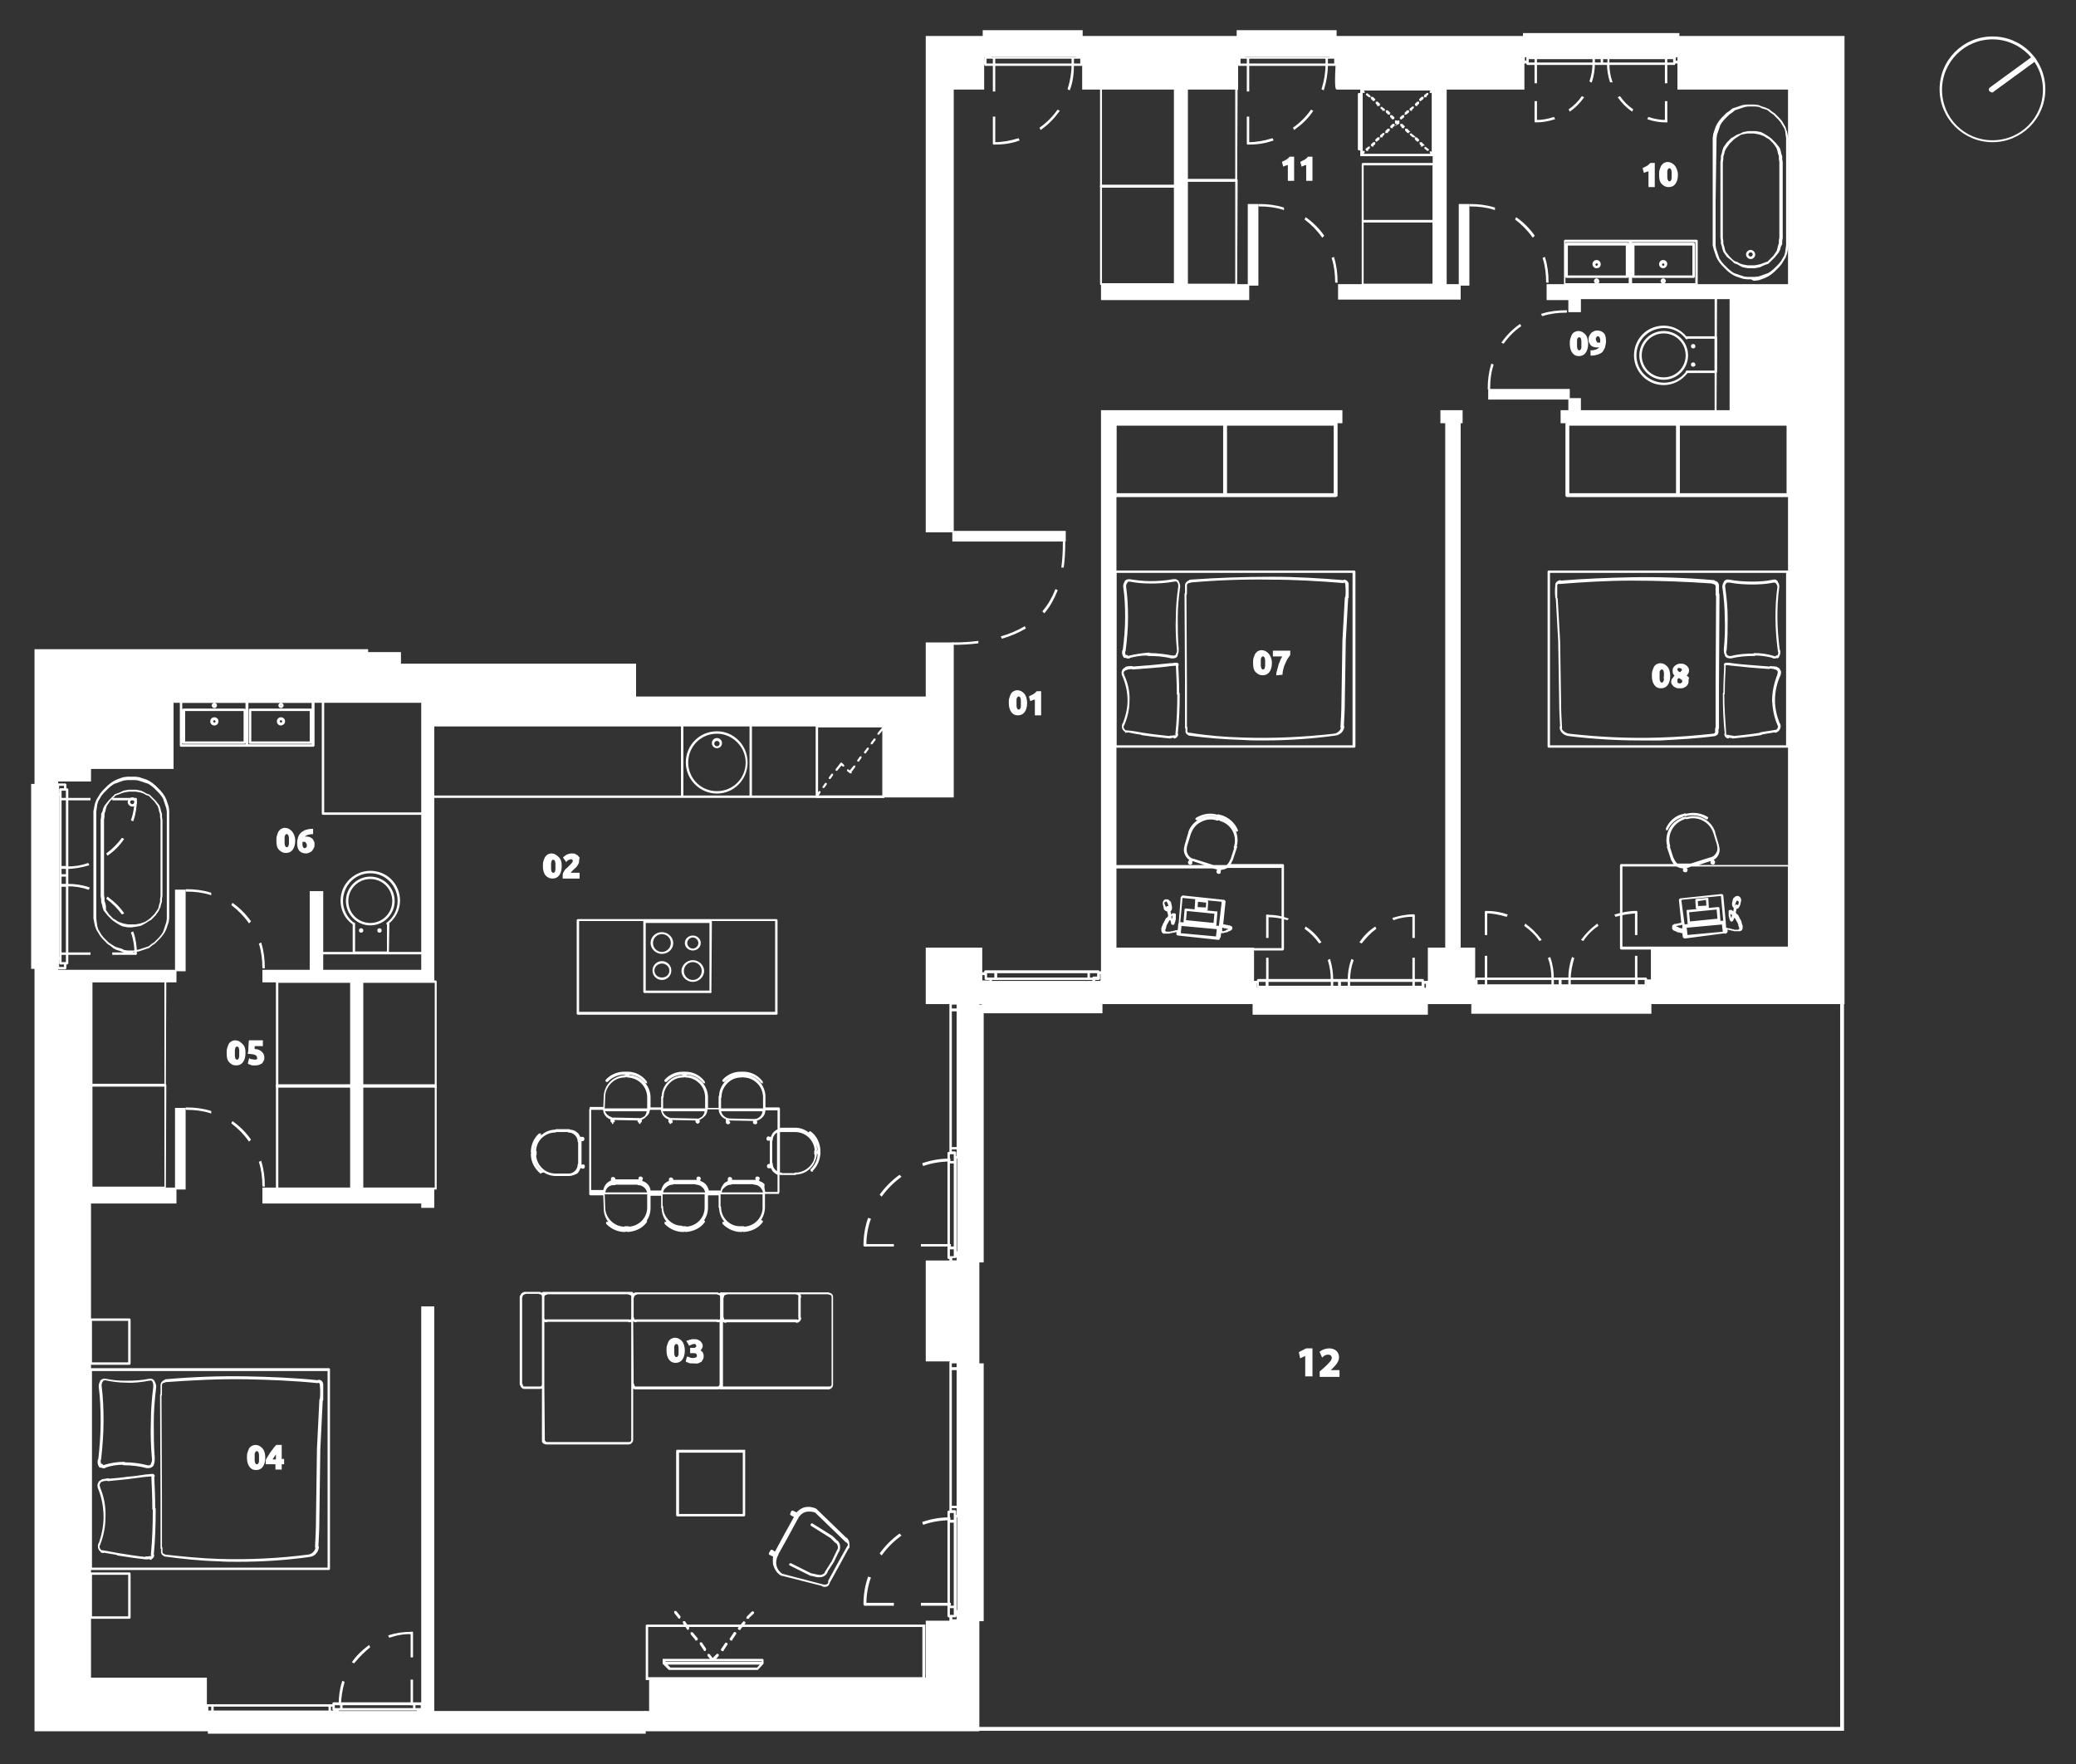 <?xml version="1.0" encoding="utf-8"?>
<!-- Generator: Adobe Illustrator 25.2.1, SVG Export Plug-In . SVG Version: 6.00 Build 0)  -->
<svg version="1.1" id="Layer_1" xmlns="http://www.w3.org/2000/svg" xmlns:xlink="http://www.w3.org/1999/xlink" x="0px" y="0px"
	 viewBox="0 0 430 365.4" style="enable-background:new 0 0 430 365.4;" xml:space="preserve">
<rect x="0" y="0" width="430" height="365.4" fill="#333333" stroke="none"/>
<style type="text/css">
	.st0{fill:#FFFFFF;stroke:#FFFFFF;stroke-width:0.3;stroke-miterlimit:10;}
</style>
<g>
	<g>
		<g>
			<path class="st0" d="M412.7,29.3c-5.9,0-10.8-4.8-10.8-10.8s4.8-10.8,10.8-10.8s10.8,4.8,10.8,10.8S418.6,29.3,412.7,29.3z
				 M412.7,8c-5.8,0-10.6,4.7-10.6,10.6s4.7,10.6,10.6,10.6s10.6-4.7,10.6-10.6S418.5,8,412.7,8z"/>
		</g>
	</g>
	<g>
		<path class="st0" d="M412.6,19c-0.1,0-0.3-0.1-0.4-0.2c-0.2-0.2-0.1-0.5,0.1-0.6l8.5-6.2c0.2-0.2,0.5-0.1,0.6,0.1
			c0.2,0.2,0.1,0.5-0.1,0.6l-8.5,6.2C412.8,19,412.7,19,412.6,19z"/>
	</g>
	<g>
		<g>
			<polygon class="st0" points="381.8,358.3 202.9,358.3 202.9,357.8 381.3,357.8 381.3,205.3 381.8,205.3 			"/>
		</g>
		<g>
			<polygon class="st0" points="43.3,358.4 7.3,358.4 7.3,200 11.9,200 11.9,201 36.4,201 36.4,203.3 18.7,203.3 18.7,246.1 
				36.4,246.1 36.4,249.1 18.7,249.1 18.7,347.6 42.7,347.6 42.7,354.5 43.3,354.5 			"/>
		</g>
		<g>
			<polygon class="st0" points="54.5,249.1 54.5,246.1 72.7,246.1 72.7,203.3 54.5,203.3 54.5,201 64.3,201 64.3,184.7 66.8,184.7 
				66.8,201 87.4,201 87.4,145.4 35.8,145.4 35.8,159.1 18.7,159.1 18.7,161.7 11.9,161.7 11.9,162.7 7.3,162.7 7.3,134.6 
				76.1,134.6 76.1,135.2 82.9,135.2 82.9,137.6 131.6,137.6 131.6,144.4 191.9,144.4 191.9,133.2 197.4,133.2 197.4,165 183.1,165 
				183.1,150.3 125.7,150.3 89.8,150.3 89.8,203.3 75.1,203.3 75.1,246.1 89.8,246.1 89.8,250 87.4,250 87.4,249.1 			"/>
		</g>
		<g>
			<rect x="87.4" y="270.7" class="st0" width="2.4" height="83.9"/>
		</g>
		<g>
			<polygon class="st0" points="133.6,354.5 133.6,358.4 202.7,358.4 202.7,335.4 198.8,335.4 198.8,335.8 191.9,335.8 191.9,347.6 
				134.6,347.6 134.6,354.5 			"/>
		</g>
		<g>
			<polygon class="st0" points="202.7,260.8 198.8,260.8 198.8,261.2 191.9,261.2 191.9,281.8 198.8,281.8 198.8,282.8 202.7,282.8 
							"/>
		</g>
		<g>
			<polygon class="st0" points="198.8,207.8 191.9,207.8 191.9,196.4 203.3,196.4 203.3,203.3 203.7,203.3 203.7,207.8 202.7,207.8 
				202.7,208.2 198.8,208.2 			"/>
		</g>
		<g>
			<polygon class="st0" points="227.8,207.8 227.8,203.3 228.2,203.3 228.2,85.1 277.9,85.1 277.9,87.5 231.1,87.5 231.1,196.4 
				259.6,196.4 259.6,203.3 260.2,203.3 260.2,207.8 			"/>
		</g>
		<g>
			<polygon class="st0" points="305.7,207.8 295.5,207.8 295.5,203.3 295.9,203.3 295.9,196.4 299.5,196.4 299.5,87.5 298.5,87.5 
				298.5,85.1 302.8,85.1 302.8,87.5 302.4,87.5 302.4,196.4 305.4,196.4 305.4,203.3 305.7,203.3 			"/>
		</g>
		<g>
			<polygon class="st0" points="341.1,203.3 341.1,207.8 381.9,207.8 381.9,7.6 347,7.6 347,11.5 347.6,11.5 347.6,18.4 370.5,18.4 
				370.5,59 320.5,59 320.5,62 325,62 325,64.5 327.3,64.5 327.3,61.8 358.4,61.8 358.4,85.1 327.3,85.1 327.3,82.6 325,82.6 
				325,85.1 323.4,85.1 323.4,87.5 370.5,87.5 370.5,196.4 342.1,196.4 342.1,203.3 			"/>
		</g>
		<g>
			<g>
				<path class="st0" d="M316.2,7.6v3.9h-0.6v6.9h-16.1V59h2.9v2.9h-25.1V59h19.6V18.4h-20c-0.5,0,0-6.9,0-6.9h-0.6V7.6L316.2,7.6
					L316.2,7.6z"/>
			</g>
		</g>
		<g>
			<polygon class="st0" points="256.3,18.4 256.3,11.5 257.3,11.5 257.3,7.6 223.3,7.6 223.3,11.5 224.3,11.5 224.3,18.4 
				243.5,18.4 243.5,59 228.2,59 228.2,62 258.6,62 258.6,59 245.9,59 245.9,18.4 			"/>
		</g>
		<g>
			<polygon class="st0" points="191.9,110.1 191.9,7.6 204.3,7.6 204.3,11.5 203.7,11.5 203.7,18.4 197.4,18.4 197.4,110.1 			"/>
		</g>
		<g>
			<g>
				<path class="st0" d="M370.3,154.7h-49.5c-0.1,0-0.1,0-0.1-0.1v-36.2c0-0.1,0-0.1,0.1-0.1h49.5c0.1,0,0.1,0,0.1,0.1v36.2
					C370.4,154.7,370.4,154.7,370.3,154.7z M320.9,154.5h49.2v-36h-49.2V154.5z M280.5,154.7H231c-0.1,0-0.1,0-0.1-0.1v-36.2
					c0-0.1,0-0.1,0.1-0.1h49.5c0.1,0,0.1,0,0.1,0.1v36.2C280.6,154.7,280.5,154.7,280.5,154.7z M231.1,154.5h49.2v-36h-49.2V154.5z
					 M339.7,153.2c-4.9,0-9.8-0.3-14.7-0.9l0,0l0,0c-1-0.1-1.8-0.8-1.8-1.7c0-0.1,0-0.1,0.1-0.1c-0.1-1.7-0.2-3.4-0.2-5.1l0,0
					l-0.2-12.6l-0.5-8.9l-0.1-0.1c-0.1-0.9-0.1-1.7,0-2.6c0,0,0,0,0-0.1c0-0.4,0.4-0.7,0.8-0.8c0,0,0.1,0,0.1,0.1
					c4.9-0.4,9.9-0.6,14.8-0.7l0,0c5.6-0.1,11.3,0.1,17,0.6c0,0,0.1,0,0.1,0.1c0.5,0.1,0.8,0.4,0.8,0.9c0,0,0,0,0,0.1
					c0,0.6,0,1.1,0,1.6l0,0l0,0c0.1,0,0.1,0,0.1,0.1l-0.1,18.9v8.8c0,0.1-0.1,0.1-0.1,0.1c0,0.2,0,0.4,0,0.7l0,0
					c0,0.3-0.2,0.6-0.5,0.6c0,0,0,0.1-0.1,0.1c-3.7,0.5-7.5,0.7-11.3,0.9l0,0l0,0C342.4,153.2,341,153.2,339.7,153.2z M325,152.1
					L325,152.1c6.2,0.7,12.5,1,18.7,0.8l0,0l0,0c3.7-0.1,7.4-0.4,11.1-0.8c0,0,0,0,0.1,0c0.2,0,0.4-0.2,0.5-0.4l0,0
					c0-0.3,0-0.5,0-0.8c0-0.1,0-0.1,0.1-0.1l0,0l0,0v-8.7l0.1-18.8l0,0l0,0c-0.1,0-0.1,0-0.1-0.1c0-0.6,0-1.1,0-1.8l0,0
					c0-0.3-0.3-0.6-0.7-0.6c0,0-0.1,0-0.1-0.1c-5.6-0.4-11.2-0.6-16.8-0.6l0,0c-4.9,0-9.9,0.3-14.9,0.7c0,0-0.1,0-0.1-0.1
					c-0.3,0.1-0.5,0.3-0.5,0.5c0,0,0,0,0,0.1c0,0.9,0,1.7,0,2.6l0.1,0.1l0.5,8.9l0.2,12.7l0,0c0,1.7,0.1,3.5,0.2,5.2
					c0,0.1,0,0.1-0.1,0.1C323.5,151.4,324.2,152,325,152.1L325,152.1z M261.6,153.2c-1.3,0-2.7,0-4-0.1l0,0l0,0
					c-3.8-0.1-7.6-0.4-11.3-0.9c0,0-0.1,0-0.1-0.1c-0.3-0.1-0.5-0.3-0.5-0.6l0,0c0-0.2,0-0.4,0-0.7c-0.1,0-0.1,0-0.1-0.1v-8.8
					l-0.1-18.9c0-0.1,0-0.1,0.1-0.1l0,0l0,0c0-0.5,0-1,0-1.6c0,0,0,0,0-0.1c0-0.4,0.4-0.8,0.8-0.9c0,0,0-0.1,0.1-0.1
					c5.6-0.4,11.3-0.6,17-0.6l0,0c4.9,0,9.9,0.3,14.8,0.7l0.1-0.1c0.4,0,0.8,0.4,0.8,0.8c0,0,0,0,0,0.1c0,0.9,0,1.8,0,2.6
					c0,0,0,0.1-0.1,0.1l-0.5,8.9l-0.2,12.6l0,0c0,1.7-0.1,3.4-0.2,5.1l0.1,0.1c-0.1,0.9-0.8,1.6-1.8,1.7l0,0l0,0
					C271.4,152.9,266.5,153.2,261.6,153.2z M257.6,152.9L257.6,152.9c6.2,0.2,12.5-0.1,18.7-0.8l0,0l0,0c0.8-0.1,1.5-0.7,1.6-1.4
					l-0.1-0.1c0.1-1.7,0.2-3.4,0.2-5.2l0,0l0.2-12.7l0.5-8.9c0,0,0-0.1,0.1-0.1c0.1-0.8,0.1-1.7,0-2.6c0,0,0,0,0-0.1
					c0-0.3-0.2-0.5-0.5-0.5l-0.1,0.1c-4.9-0.4-9.9-0.7-14.9-0.7l0,0c-5.6-0.1-11.3,0.1-16.8,0.6c0,0,0,0.1-0.1,0.1
					c-0.4,0-0.7,0.3-0.7,0.6l0,0c0,0.6,0,1.2,0,1.8c0,0.1,0,0.1-0.1,0.1l0,0l0,0l0.1,18.8v8.7l0,0l0,0c0.1,0,0.1,0,0.1,0.1
					c0,0.3,0,0.5,0,0.8l0,0c0,0.2,0.2,0.4,0.5,0.4h0.1C250.1,152.5,253.8,152.8,257.6,152.9C257.5,152.9,257.6,152.9,257.6,152.9
					L257.6,152.9z M358.9,152.8c-0.1,0-0.1,0-0.1-0.1c-0.3,0-0.5,0-0.8-0.1v0.1c0,0.1-0.1,0.1-0.1,0.1c-0.3-0.1-0.6-0.4-0.6-0.7
					c0,0,0-0.1,0.1-0.1c-0.3-2.7-0.4-5.6-0.4-8.3c0-0.1,0-0.1,0.1-0.1l0,0l0,0c0-1.9,0.1-3.9,0.2-5.8l-0.1-0.1
					c0-0.1,0.1-0.3,0.3-0.3h0.1c0.4,0,0.7,0,1.1,0.1h0.1c1.4,0.2,2.7,0.3,4,0.4l0,0c1.3,0.1,2.6,0.2,3.8,0.3l0.1-0.1
					c0.4,0,0.8,0.1,1.2,0.1c0,0,0.1,0,0.1,0.1c0.3,0.1,0.5,0.2,0.6,0.5c0.2,0.2,0.2,0.5,0.1,0.8v0.1c-0.8,1.7-1.2,3.5-1.2,5.4l0,0
					l0,0c0,1.6,0.4,3.3,1,4.8c0.1,0,0.1,0,0.1,0.1c0.2,0.5,0,1.2-0.6,1.5l0,0l0,0c-0.1,0.1-0.2,0.1-0.3,0.1s-0.1,0-0.1-0.1
					c-0.9,0.2-1.9,0.3-2.8,0.5c0,0,0,0.1-0.1,0.1C362.8,152.4,360.8,152.6,358.9,152.8L358.9,152.8z M358.9,152.5
					c0.1,0,0.1,0,0.1,0.1c1.9-0.2,3.8-0.4,5.6-0.7c0,0,0-0.1,0.1-0.1c1-0.2,2.1-0.3,3-0.5c0.1,0,0.1,0,0.1,0.1c0.1,0,0.1,0,0.1-0.1
					l0,0l0,0c0.4-0.2,0.6-0.7,0.5-1.1c-0.1,0-0.1,0-0.1-0.1c-0.7-1.6-1-3.3-1.1-5l0,0l0,0c0-1.8,0.4-3.6,1.1-5.4v-0.1
					c0.1-0.2,0.1-0.5,0-0.7s-0.4-0.4-0.7-0.4c0,0-0.1,0-0.1-0.1c-0.3,0-0.7-0.1-1-0.1l-0.1,0.1c-1.3-0.1-2.6-0.2-3.9-0.3l0,0
					c-1.3-0.1-2.6-0.3-3.9-0.4h-0.1c-0.4-0.1-0.8-0.1-1.2-0.1l0,0c-0.1,2-0.2,4-0.2,6c0,0.1,0,0.1-0.1,0.1l0,0l0,0
					c0,2.8,0.2,5.5,0.4,8.3c0,0,0,0.1-0.1,0.1c0,0.2,0.2,0.3,0.3,0.4v-0.1c0-0.1,0.1-0.1,0.1-0.1
					C358.3,152.4,358.6,152.5,358.9,152.5C358.8,152.5,358.8,152.5,358.9,152.5z M242.4,152.8L242.4,152.8c-1.9-0.2-3.9-0.4-5.9-0.7
					c0,0-0.1,0-0.1-0.1c-1-0.1-1.9-0.3-2.8-0.5l-0.1,0.1c-0.1,0-0.2-0.1-0.3-0.1l0,0l0,0c-0.6-0.3-0.8-0.9-0.6-1.5
					c0-0.1,0.1-0.1,0.1-0.1c0.6-1.6,1-3.2,1-4.8l0,0l0,0c0-1.8-0.4-3.6-1.2-5.4v-0.1c-0.1-0.3,0-0.5,0.1-0.8
					c0.1-0.2,0.4-0.4,0.6-0.5c0,0,0-0.1,0.1-0.1c0.4-0.1,0.8-0.1,1.2-0.1c0,0,0.1,0,0.1,0.1c1.3-0.1,2.6-0.2,3.8-0.3l0,0
					c1.3-0.1,2.7-0.3,4-0.4h0.1c0.4,0,0.7-0.1,1.1-0.1c0,0,0,0,0.1,0c0.2,0,0.3,0.1,0.3,0.3c0,0,0,0.1-0.1,0.1
					c0.1,1.9,0.2,3.8,0.2,5.8l0,0l0,0c0.1,0,0.1,0,0.1,0.1c0,2.8-0.1,5.6-0.4,8.3l0.1,0.1c0,0.3-0.3,0.6-0.6,0.7
					c-0.1,0-0.1,0-0.1-0.1v-0.1c-0.3,0.1-0.5,0.1-0.8,0.1C242.5,152.7,242.5,152.8,242.4,152.8z M236.7,151.9
					c1.9,0.3,3.8,0.5,5.6,0.7c0-0.1,0.1-0.1,0.1-0.1l0,0c0.3,0,0.6,0,0.9-0.1c0.1,0,0.1,0,0.1,0.1v0.1c0.2-0.1,0.3-0.2,0.3-0.4
					l-0.1-0.1c0.3-2.7,0.4-5.5,0.4-8.3l0,0l0,0c-0.1,0-0.1,0-0.1-0.1c0-2-0.1-4-0.2-6l0,0c-0.4,0-0.8,0.1-1.2,0.1h-0.1
					c-1.3,0.2-2.6,0.3-3.9,0.4l0,0c-1.3,0.1-2.6,0.2-3.9,0.3c0,0-0.1,0-0.1-0.1c-0.3,0-0.6,0.1-1,0.1c0,0,0,0.1-0.1,0.1
					c-0.3,0-0.5,0.2-0.7,0.4c-0.1,0.2-0.2,0.5,0,0.7v0.1c0.8,1.7,1.2,3.5,1.1,5.4l0,0l0,0c0,1.7-0.4,3.4-1.1,5l-0.1,0.1
					c-0.1,0.4,0.1,0.8,0.5,1.1l0,0l0,0c0,0,0.1,0,0.1,0.1l0.1-0.1C234.6,151.5,235.6,151.7,236.7,151.9
					C236.7,151.8,236.7,151.8,236.7,151.9z M243,136.2c-0.1,0-0.2,0-0.3,0l0,0c0,0,0,0-0.1,0c-1.6-0.4-3.2-0.5-4.8-0.5
					c-0.1,0-0.1,0-0.1-0.1c-1.3,0-2.5,0.2-3.7,0.5c0,0,0,0.1-0.1,0.1c-0.3,0.1-0.6,0-0.8-0.2v0.1c0,0-0.1,0-0.2,0
					c-0.3-0.4-0.4-0.8-0.3-1.3c0,0,0-0.1,0.1-0.1c0.3-2.3,0.5-4.6,0.5-7l0,0c0-2.1-0.1-4.2-0.4-6.2c0,0,0,0,0-0.1
					c0-0.3,0.1-0.6,0.3-0.9v-0.1c0.2-0.2,0.5-0.3,0.8-0.3l0,0c1.4,0.2,2.8,0.4,4.3,0.4l0,0l0,0l0,0c1.6,0,3.2-0.1,4.8-0.4l0,0
					c0,0,0,0,0.1,0c0.4-0.1,0.7,0.1,0.9,0.3v0.1c0.2,0.3,0.3,0.6,0.3,0.9v0.1c-0.3,2.1-0.5,4.3-0.5,6.4l0,0c0,2.2,0,4.3,0.2,6.5l0,0
					l0,0c0,0.4,0,0.8-0.2,1.1v0.1C243.8,136,243.4,136.2,243,136.2z M242.8,135.9L242.8,135.9c0.4,0.1,0.7,0,0.9-0.3c0,0,0,0,0-0.1
					c0.2-0.3,0.3-0.7,0.2-1.1l0,0l0,0c-0.2-2.2-0.3-4.4-0.2-6.6l0,0c0-2.1,0.2-4.2,0.5-6.3v-0.1c0-0.3,0-0.6-0.2-0.8v-0.1
					c-0.2-0.2-0.4-0.3-0.7-0.2l0,0c0,0,0,0-0.1,0c-1.6,0.3-3.2,0.4-4.8,0.4l0,0l0,0l0,0c-1.5,0-2.9-0.1-4.4-0.4l0,0
					c-0.2,0-0.4,0-0.6,0.2c0,0,0,0,0,0.1c-0.2,0.2-0.3,0.5-0.3,0.8c0,0,0,0,0,0.1c0.3,2.1,0.4,4.2,0.4,6.3l0,0c0,2.3-0.2,4.7-0.5,7
					c0,0,0,0.1-0.1,0.1c0,0.4,0,0.7,0.3,1v-0.1c0,0,0.1,0,0.2,0c0.1,0.1,0.3,0.2,0.5,0.2c0,0,0-0.1,0.1-0.1c1.3-0.3,2.7-0.5,4-0.6
					l0,0c0.1,0,0.1,0,0.1,0.1C239.6,135.4,241.2,135.6,242.8,135.9C242.7,136,242.7,136,242.8,135.9
					C242.7,135.9,242.8,135.9,242.8,135.9z M358.3,136.2c-0.4,0-0.8-0.2-0.9-0.5v-0.1c-0.2-0.4-0.2-0.7-0.2-1.1l0,0l0,0
					c0.2-2.1,0.3-4.3,0.2-6.5l0,0c0-2.1-0.2-4.3-0.5-6.4v-0.1c0-0.3,0.1-0.6,0.3-0.9v-0.1c0.2-0.3,0.6-0.4,0.9-0.3c0,0,0,0,0.1,0
					l0,0c1.6,0.3,3.2,0.4,4.8,0.4l0,0l0,0l0,0c1.4,0,2.9-0.1,4.3-0.4l0,0c0.3-0.1,0.6,0,0.8,0.3c0,0,0,0,0,0.1
					c0.2,0.2,0.3,0.6,0.3,0.9l0,0c-0.3,2.1-0.4,4.2-0.4,6.2l0,0c0,2.3,0.2,4.7,0.5,7c0,0,0.1,0,0.1,0.1c0.1,0.4-0.1,0.9-0.3,1.3
					c0,0-0.1,0.1-0.2,0c0,0,0,0,0-0.1c-0.2,0.2-0.5,0.3-0.8,0.2c0,0-0.1,0-0.1-0.1c-1.2-0.3-2.5-0.5-3.7-0.5c0,0.1,0,0.1-0.1,0.1
					l0,0c-1.6,0-3.2,0.1-4.8,0.5c0,0,0,0-0.1,0l0,0C358.5,136.2,358.4,136.2,358.3,136.2z M357.6,135.7c0.2,0.2,0.5,0.4,0.9,0.3
					c0,0,0,0,0.1,0l0,0c1.5-0.4,3.1-0.5,4.7-0.5c0-0.1,0-0.1,0.1-0.1l0,0c1.4,0,2.7,0.2,4,0.6c0,0,0.1,0,0.1,0.1l0,0
					c0.2,0,0.4-0.1,0.5-0.2c0,0,0.1-0.1,0.2,0c0,0,0,0,0,0.1c0.2-0.3,0.3-0.7,0.3-1c0,0-0.1,0-0.1-0.1c-0.3-2.3-0.5-4.6-0.5-7l0,0
					c0-2.1,0.1-4.2,0.4-6.3l0,0c0-0.3-0.1-0.6-0.3-0.8c0,0,0,0,0-0.1c-0.1-0.1-0.4-0.2-0.6-0.2l0,0c-1.4,0.3-2.9,0.4-4.4,0.4l0,0
					l0,0l0,0c-1.6,0-3.2-0.1-4.8-0.4c0,0,0,0-0.1,0l0,0c-0.3,0-0.5,0-0.7,0.2v0.1c-0.2,0.2-0.3,0.5-0.2,0.8v0.1
					c0.3,2.1,0.5,4.2,0.5,6.3l0,0c0,2.2,0,4.4-0.2,6.6l0,0l0,0C357.3,134.9,357.4,135.3,357.6,135.7
					C357.6,135.6,357.6,135.6,357.6,135.7z"/>
			</g>
		</g>
		<g>
			<path class="st0" d="M370.4,102.8h-22.9l0,0l0,0h-22.9c-0.1,0-0.2-0.1-0.2-0.2V87.8c0-0.1,0.1-0.2,0.2-0.2h22.9l0,0l0,0h22.9
				c0.1,0,0.2,0.1,0.2,0.2v14.8C370.7,102.6,370.6,102.8,370.4,102.8z M347.8,102.3h22.4V88h-22.4V102.3z M324.9,102.3h22.4V88
				h-22.4V102.3z M276.6,102.8h-22.9l0,0l0,0h-22.8c-0.1,0-0.2-0.1-0.2-0.2V87.8c0-0.1,0.1-0.2,0.2-0.2h22.9l0,0l0,0h22.9
				c0.1,0,0.2,0.1,0.2,0.2v14.8C276.9,102.6,276.8,102.8,276.6,102.8z M254,102.3h22.4V88H254V102.3z M231.1,102.3h22.4V88h-22.4
				V102.3z"/>
		</g>
		<g>
			<g>
				<path class="st0" d="M265.6,196.7h-34.7c-0.1,0-0.1-0.1-0.1-0.1v-17.2c0-0.1,0.1-0.1,0.1-0.1h19.5l-3.3-1.1c0,0,0,0-0.1,0h-0.1
					l-0.1,0.3l0,0c0,0.1,0,0.2,0,0.3c-0.1,0.1-0.2,0.2-0.4,0.1c-0.1,0-0.2-0.2-0.2-0.3c0-0.1,0.1-0.3,0.2-0.3l0,0l0.1-0.3
					c-0.4-0.2-0.7-0.6-0.9-1c-0.3-0.6-0.3-1.2-0.1-1.8c0,0,0,0,0-0.1l0.8-2.7c0,0,0,0,0-0.1c0.4-1.1,1.2-2,2.3-2.6
					c1.1-0.6,2.4-0.7,3.6-0.3c0-0.1,0.1-0.1,0.2-0.1l0.5,0.1c0.1,0,0.1,0.1,0.1,0.1c2.4,0.8,3.7,3.4,3,5.8l0.1,0.1l-0.9,2.7
					c0,0.1-0.1,0.1-0.1,0.1c-0.1,0.4-0.3,0.7-0.6,0.9h11.2c0.1,0,0.1,0.1,0.1,0.1v17.2C265.8,196.7,265.7,196.7,265.6,196.7z
					 M231.1,196.5h34.5v-16.9h-11.4c-0.1,0.1-0.2,0.1-0.2,0.1c-0.4,0.2-0.8,0.3-1.2,0.3l-0.1,0.4l0,0c0,0.1,0,0.2,0,0.3
					c-0.1,0.1-0.2,0.2-0.4,0.1c-0.1,0-0.2-0.2-0.2-0.3c0-0.1,0.1-0.3,0.2-0.3l0,0l0.1-0.2c-0.1,0-0.2,0-0.3-0.1c0,0,0,0-0.1,0
					l-0.8-0.2H231v16.8H231.1z M252.3,180.5L252.3,180.5C252.3,180.5,252.2,180.5,252.3,180.5c-0.1,0.1-0.1,0.1,0,0.1
					C252.3,180.6,252.3,180.6,252.3,180.5C252.4,180.5,252.4,180.5,252.3,180.5L252.3,180.5z M252.2,179.6c0.5,0.1,0.9,0.1,1.4-0.1
					h-1.5L252.2,179.6L252.2,179.6z M251.3,179.3h2.8c0.4-0.3,0.6-0.6,0.8-1.1c0-0.1,0.1-0.1,0.1-0.1l0.8-2.5l-0.1-0.1
					c0.8-2.4-0.5-4.9-2.9-5.6c-0.1,0-0.1-0.1-0.1-0.1l-0.4-0.1l0,0c0,0.1-0.1,0.1-0.2,0.1c-1.1-0.4-2.3-0.3-3.4,0.3
					c-1.1,0.5-1.8,1.5-2.2,2.6l0,0l-0.8,2.6c0,0,0,0,0,0.1c-0.1,0.5-0.1,1.1,0.2,1.6c0.2,0.4,0.5,0.7,0.9,0.9h0.1c0,0,0.1,0,0.1,0.1
					h0.1c0,0,0,0,0.1,0L251.3,179.3z M246.6,178.6C246.5,178.6,246.5,178.6,246.6,178.6C246.5,178.6,246.5,178.6,246.6,178.6
					c-0.1,0.1-0.1,0.1,0,0.1C246.5,178.7,246.6,178.7,246.6,178.6C246.6,178.7,246.6,178.7,246.6,178.6L246.6,178.6z M370.5,196.5
					h-34.7c-0.1,0-0.1-0.1-0.1-0.1v-17.2c0-0.1,0.1-0.1,0.1-0.1H347c-0.3-0.3-0.5-0.6-0.6-0.9c-0.1,0-0.1,0-0.1-0.1l-0.9-2.7
					c0-0.1,0-0.1,0.1-0.1c-0.7-2.4,0.6-5,3-5.8c0-0.1,0-0.1,0.1-0.1l0.5-0.1c0.1,0,0.1,0,0.2,0.1c2.4-0.8,5,0.5,5.8,2.9
					c0,0,0,0,0,0.1l0.8,2.7c0,0,0,0,0,0.1c0.4,1.1-0.1,2.3-1.1,2.8l0.1,0.3l0,0c0.1,0,0.2,0.1,0.2,0.3c0,0.1-0.1,0.3-0.2,0.3
					c-0.1,0-0.3,0-0.4-0.1c-0.1-0.1-0.1-0.2,0-0.3l0,0l-0.1-0.3h-0.1c0,0,0,0-0.1,0l-3.3,1.1h19.5c0.1,0,0.1,0.1,0.1,0.1
					L370.5,196.5C370.7,196.4,370.6,196.5,370.5,196.5z M336,196.2h34.5v-16.9h-20.2l-0.8,0.3c0,0,0,0-0.1,0s-0.2,0.1-0.3,0.1
					l0.1,0.2l0,0c0.1,0,0.2,0.1,0.2,0.3c0,0.1-0.1,0.3-0.2,0.3c-0.1,0-0.3,0-0.4-0.1c-0.1-0.1-0.1-0.2,0-0.3l0,0l-0.1-0.4
					c-0.4,0-0.8-0.1-1.2-0.3c-0.1,0-0.2-0.1-0.2-0.1h-11.4v16.9H336z M349.1,180.2L349.1,180.2L349.1,180.2c0,0.1,0,0.1,0,0.1
					C349.2,180.3,349.2,180.3,349.1,180.2C349.2,180.2,349.2,180.2,349.1,180.2C349.2,180.2,349.2,180.2,349.1,180.2z M347.9,179.3
					c0.4,0.2,0.9,0.2,1.4,0.1c0,0,0,0,0.1,0h0.1h-1.6V179.3z M347.4,179h2.8l4.1-1.3c0,0,0,0,0.1,0h0.1c0,0,0-0.1,0.1-0.1h0.1
					c0.9-0.5,1.4-1.5,1.1-2.5c0,0,0,0,0-0.1l-0.8-2.6l0,0c-0.8-2.3-3.3-3.6-5.6-2.9c-0.1,0-0.1,0-0.2-0.1l0,0l-0.4,0.1
					c0,0.1,0,0.1-0.1,0.1c-2.3,0.8-3.6,3.3-2.9,5.6c0,0.1,0,0.1-0.1,0.1l0.8,2.5c0.1,0,0.1,0,0.1,0.1
					C346.8,178.4,347.1,178.8,347.4,179z M354.9,178.3C354.9,178.3,354.9,178.4,354.9,178.3C354.9,178.4,354.9,178.4,354.9,178.3
					c0,0.1,0,0.1,0,0.1C355,178.4,355,178.4,354.9,178.3C355,178.4,355,178.3,354.9,178.3L354.9,178.3z M252.4,194.5L252.4,194.5
					l-8.4-0.9l0,0l0,0c-0.1,0-0.2-0.1-0.2-0.2l0,0l0,0l0.1-0.6l0,0l-0.3,0.1l0,0h-0.2l-0.2,0.1c0,0,0,0-0.1,0h-0.2l-0.2,0.1
					c0,0,0,0-0.1,0h-0.2l-0.2,0.1c0,0,0,0-0.1,0h-1H241l-0.1-0.1h0c-0.1,0-0.1-0.1-0.1-0.1v-0.1l-0.1-0.1v-0.1v-0.4v-0.1l0.1-0.1
					V192v-0.1l0.1-0.1v0v-0.1l0.1-0.1v-0.1v-0.1l0.1-0.1l0.5-1c0,0,0,0,0.1-0.1l0.2-0.1l0.1-0.2l0,0l0.1-0.1v-0.3l-0.1-0.3l0,0V189
					l-0.1-0.2c0,0,0,0,0-0.1v-0.1c-0.1,0-0.3,0-0.4-0.1c-0.2-0.1-0.3-0.2-0.3-0.4l0,0l0,0l-0.2-0.9l0,0c0,0,0,0,0-0.1l0,0l0,0
					c0-0.1,0-0.3,0.1-0.4c0.1-0.2,0.2-0.3,0.4-0.3c0.2,0,0.4,0,0.5,0.1s0.2,0.2,0.3,0.3c0,0,0.1,0,0.1,0.1l0.2,0.9v0.1l0,0
					c0.1,0.3-0.1,0.6-0.3,0.8v0.2l0.1,0.2c0,0,0,0,0,0.1v0.2l0.1,0.3l0,0c0-0.1,0.1-0.1,0.1-0.1c0-0.1,0.1-0.1,0.1-0.1h0.1l0.2-0.2
					h0.1h0.2c0.1,0,0.1,0.1,0.1,0.1v0.9c0,0,0,0,0,0.1l-0.1,0.2v0.1v0.1l-0.1,0.1v0.1v0.1l-0.1,0.1v0.1c0,0.1-0.1,0.1-0.1,0.1h-0.1
					c-0.1,0-0.1-0.1-0.1-0.1c-0.1,0-0.1-0.1-0.1-0.1v-0.4l-0.1-0.1v-0.1v-0.2l-0.1-0.1v-0.1v-0.1l0,0l-0.1,0.2c0,0,0,0-0.1,0.1
					l-0.2,0.1l-0.5,0.9l0,0l-0.1,0.1v0.1v0.1l-0.1,0.1v0.2v0.1l-0.1,0.1v0.1v0.1l-0.1,0.1v0.3l0.1,0.1v0.1h0.1l0.1,0.1h0.9l0.2-0.1
					c0,0,0,0,0.1,0h0.2l0.2-0.1c0,0,0,0,0.1,0h0.1l0.2-0.1c0,0,0,0,0.1,0h0.2l0.3-0.1l0,0h0.1l0.1-1.2l0,0c0,0,0,0,0-0.1v-0.1v-0.1
					l0.5-5.4c0-0.1,0.1-0.1,0.1-0.1l0,0c0-0.1,0.1-0.1,0.1-0.1l8.5,0.9c0.1,0,0.1,0.1,0.1,0.1l0,0c0.1,0,0.1,0.1,0.1,0.1l-0.5,4.8
					l0.3,0.1h0.1c0,0,0,0,0.1,0l0.2,0.1h0.2c0,0,0,0,0.1,0l0.2,0.1h0.2h0.1l0.1,0.1h0.1c0.1,0,0.1,0.1,0.1,0.1
					c0.1,0,0.1,0.1,0.1,0.1v0.2c0,0.1-0.1,0.1-0.1,0.1c0,0.1-0.1,0.1-0.1,0.1c0,0.1-0.1,0.1-0.1,0.1h-0.1l-0.1,0.1h-0.1h-0.1
					l-0.2,0.2h-0.1H254l-0.2,0.1c0,0,0,0-0.1,0h-0.1l-0.2,0.1c0,0,0,0-0.1,0h-0.4h-0.1l-0.1,0.9c0,0.1-0.1,0.1-0.1,0.1l0,0l0,0
					c0,0,0,0.1-0.1,0.1C252.5,194.5,252.5,194.5,252.4,194.5L252.4,194.5L252.4,194.5z M252.3,194.3h0.1l0,0l0.1-0.1l0,0v-0.8l0,0
					c0-0.1,0-0.1,0.1-0.2v-0.8c0,0-0.1,0-0.1-0.1l0,0L252.3,194.3z M244.4,193.4l7.6,0.7l0.2-1.8l-7.6-0.7L244.4,193.4z
					 M244.1,193.4L244.1,193.4h0.1l0.2-2v-0.1h-0.1c0,0,0,0.1-0.1,0.1l-0.1,1.2c0,0,0,0,0,0.1v0.1V193.4z M252.8,192.1
					c0.1,0,0.1,0.1,0.1,0.1v0.9l0,0h0.2l0.2-0.1c0,0,0,0,0.1,0h0.1l0.2-0.1c0,0,0,0,0.1,0h0.1l0.2-0.2h0.1h0.1l0.1-0.1h0.1
					c0-0.1,0.1-0.1,0.1-0.1c0-0.1,0-0.1,0.1-0.1c-0.1,0-0.1-0.1-0.1-0.1h-0.1l-0.1-0.1h-0.2c0,0,0,0-0.1,0l-0.2-0.1h-0.2
					c0,0,0,0-0.1,0l-0.2-0.1h-0.1l0,0l-0.3-0.1v0.4C252.9,192,252.8,192.1,252.8,192.1z M244.3,191.1L244.3,191.1l8.2,0.8h0.1l0,0
					l0.6-5.1c0,0-0.1,0-0.1-0.1l-0.1-0.1l0,0l-8.2-0.8c0,0,0,0.1-0.1,0.1L244.3,191.1z M242.7,190.7L242.7,190.7h0.1v-0.1v-0.1
					l0.1-0.1v-0.1c0,0,0,0,0-0.1l0.1-0.2v-0.7h-0.1l-0.2,0.2h-0.1c0,0.1-0.1,0.1-0.1,0.1v0.1l-0.1,0.1c0,0,0,0,0,0.1v0.2l0.1,0.1
					v0.1v0.2L242.7,190.7C242.7,190.6,242.7,190.7,242.7,190.7z M241.4,188C241.4,188,241.4,188.1,241.4,188c0,0.1,0.1,0.2,0.2,0.3
					c0.1,0,0.2,0.1,0.3,0.1c0-0.1,0.1-0.1,0.2-0.1c0.1-0.1,0.2-0.3,0.1-0.4v-0.1l0,0L242,187c0,0,0,0-0.1-0.1c0-0.1-0.1-0.2-0.2-0.3
					c-0.1-0.1-0.2-0.1-0.3,0c-0.1,0-0.2,0.1-0.3,0.2c0,0.1-0.1,0.2-0.1,0.3L241.4,188L241.4,188z M244.8,185.8L244.8,185.8
					L244.8,185.8z M349.1,194.2L349.1,194.2C349,194.2,349,194.2,349.1,194.2c-0.1,0-0.1,0-0.2,0c0,0,0-0.1-0.1-0.1l0,0l0,0
					c-0.1,0-0.1-0.1-0.1-0.1l-0.1-0.9h-0.1h-0.2c0,0,0,0-0.1,0L348,193h-0.1c0,0,0,0-0.1,0l-0.2-0.1h-0.1h-0.1l-0.2-0.2h-0.1H347
					l-0.1-0.1h-0.1c-0.1,0-0.1-0.1-0.1-0.1c-0.1,0-0.1-0.1-0.1-0.1c-0.1,0-0.1-0.1-0.1-0.1v-0.5c0-0.1,0.1-0.1,0.1-0.1
					c0-0.1,0.1-0.1,0.1-0.1h0.1l0.1-0.1h0.1h0.2l0.2-0.1c0,0,0,0,0.1,0h0.2l0.2-0.1c0,0,0,0,0.1,0h0.1l0.3-0.1l-0.5-4.8
					c0-0.1,0-0.1,0.1-0.1l0,0c0-0.1,0-0.1,0.1-0.1l8.5-0.9c0.1,0,0.1,0,0.1,0.1l0,0c0.1,0,0.1,0.1,0.1,0.1l0.5,5.4v0.1
					c0,0,0,0,0,0.1l0,0l0,0l0.1,1.2h0.1l0,0l0.3,0.1h0.2c0,0,0,0,0.1,0l0.2,0.1h0.1c0,0,0,0,0.1,0l0.2,0.1h0.2c0,0,0,0,0.1,0
					l0.2,0.1h0.9l0.1-0.1h0.1v-0.1l0.1-0.1v-0.3l-0.1-0.1v-0.1v-0.1l-0.1-0.1v-0.1v-0.2l-0.1-0.1v-0.1v-0.1L360,191l0,0l-0.5-0.9
					l-0.2-0.1c0,0,0,0-0.1-0.1l-0.1-0.2v0.1v0.1L359,190v0.2v0.1l-0.1,0.1v0.1c0,0.1-0.1,0.1-0.1,0.1c0,0.1-0.1,0.1-0.1,0.1h-0.1
					c-0.1,0-0.1-0.1-0.1-0.1v-0.1l-0.1-0.1v-0.1v-0.1l-0.1-0.1V190v-0.1l-0.1-0.2c0,0,0,0,0-0.1v-0.9c0-0.1,0.1-0.1,0.1-0.1h0.2h0.1
					l0.2,0.2h0.1c0.1,0,0.1,0.1,0.1,0.1c0.1,0,0.1,0,0.1,0.1l0,0l0.1-0.3v-0.2c0,0,0,0,0-0.1l0.1-0.2V188c-0.1-0.1-0.2-0.2-0.3-0.3
					c-0.1-0.2-0.1-0.3-0.1-0.5l0,0v-0.1l0.2-0.9c0,0,0-0.1,0.1-0.1c0.1-0.1,0.2-0.2,0.3-0.3c0.2-0.1,0.3-0.1,0.5-0.1
					c0.3,0.1,0.5,0.4,0.5,0.7l0,0l0,0c0,0,0,0,0,0.1l0,0l-0.2,0.9l0,0l0,0c-0.1,0.3-0.4,0.5-0.7,0.5v0.1c0,0,0,0,0,0.1l-0.1,0.2v0.2
					l0,0l-0.1,0.3v0.3l0.1,0.1l0,0l0.1,0.2l0.2,0.1c0,0,0,0,0.1,0.1l0.5,1l0.1,0.1v0.1v0.1l0.1,0.1v0.1v0.2l0.1,0.1v0.1v0.1l0.1,0.1
					v0.1v0.4v0.1l-0.1,0.1v0.1c0,0.1-0.1,0.1-0.1,0.1h-0.1l-0.1,0.1h-0.1h-1c0,0,0,0-0.1,0l-0.2-0.1h-0.1c0,0,0,0-0.1,0l-0.2-0.1
					h-0.1c0,0,0,0-0.1,0l-0.2-0.1H358l0,0l-0.4-0.1l0.1,0.6l0,0l0,0c0,0.1-0.1,0.2-0.2,0.2l0,0l0,0L349.1,194.2L349.1,194.2z
					 M349,193.9c0,0,0.1,0,0.1,0.1l0,0h0.1l-0.2-2l0,0l-0.1,0.1v0.8c0.1,0,0.1,0.1,0.1,0.2l0,0L349,193.9z M349.2,192l0.2,1.8
					l7.6-0.7l-0.2-1.8L349.2,192z M357,191.1L357,191.1l0.3,2.1h0.1l0,0l-0.1-0.6v-0.1v-0.1l-0.1-1.2
					C357.1,191.2,357.1,191.1,357,191.1L357,191.1z M348.4,192.8h0.2l0,0v-0.9c0-0.1,0-0.1,0.1-0.1l-0.1-0.1v-0.4l-0.3,0.1l0,0h-0.1
					l-0.2,0.1c0,0,0,0-0.1,0h-0.2l-0.2,0.1c0,0,0,0-0.1,0h-0.2l-0.1,0.1H347c0,0.1,0,0.1-0.1,0.1c0.1,0,0.1,0.1,0.1,0.1
					c0.1,0,0.1,0.1,0.1,0.1h0.1l0.1,0.1h0.1h0.1l0.2,0.2h0.1c0,0,0,0,0.1,0l0.2,0.1h0.1c0,0,0,0,0.1,0L348.4,192.8z M348.8,191.6
					C348.9,191.6,348.9,191.6,348.8,191.6l8.3-0.8l0,0l-0.5-5.3l-0.1-0.1l-8.2,0.8l0,0c0,0.1,0,0.1-0.1,0.1c0,0,0,0.1-0.1,0.1
					L348.8,191.6L348.8,191.6z M358.6,190.4L358.6,190.4C358.7,190.5,358.7,190.4,358.6,190.4l0.1-0.1l0.1-0.1V190v-0.1l0.1-0.1
					v-0.2c0,0,0,0,0-0.1l-0.1-0.1v-0.1c-0.1,0-0.1-0.1-0.1-0.1h-0.1l-0.2-0.2h-0.1v0.7l0.1,0.2c0,0,0,0,0,0.1v0.1l0.1,0.1
					C358.6,190.2,358.6,190.3,358.6,190.4L358.6,190.4z M359.6,188.1c0.2,0,0.4-0.1,0.5-0.3l0,0l0,0l0.2-0.9c0-0.2-0.1-0.4-0.3-0.5
					c-0.1,0-0.2,0-0.3,0c-0.1,0.1-0.2,0.1-0.2,0.3c0,0,0,0.1-0.1,0.1l-0.2,0.8l0,0v0.1c0,0.1,0,0.2,0,0.3l0.1,0.1
					C359.5,187.9,359.6,188,359.6,188.1z M251.7,191.6C251.7,191.6,251.6,191.6,251.7,191.6l-6.3-0.6h-0.1v-0.1l0.2-2.5
					c0-0.1,0.1-0.1,0.1-0.1l6.3,0.6h0.1v0.1l-0.2,2.5C251.8,191.5,251.7,191.6,251.7,191.6z M245.5,190.7l6,0.6l0.2-2.2l-6-0.6
					L245.5,190.7z M349.8,191.3c-0.1,0-0.1,0-0.1-0.1l-0.2-2.5v-0.1h0.1l6.3-0.6c0.1,0,0.1,0,0.1,0.1l0.2,2.5v0.1h-0.1L349.8,191.3
					L349.8,191.3z M349.7,188.8l0.2,2.2l6-0.6l-0.2-2.2L349.7,188.8z M249.9,188.4L249.9,188.4l-2.2-0.1h-0.1v-0.1l0.1-1.7v-0.1h0.1
					l2.2,0.2c0.1,0,0.1,0.1,0.1,0.1l-0.1,1.6C250.1,188.3,250,188.4,249.9,188.4z M247.9,188l2,0.1l0.1-1.3l-2-0.2L247.9,188z
					 M241.8,188.1L241.8,188.1c-0.1,0-0.1,0-0.1-0.1v-0.1c0-0.1,0-0.1,0.1-0.1h0.1c0.1,0,0.2,0.1,0.2,0.2
					C242,188.1,241.9,188.1,241.8,188.1z M241.8,187.9C241.7,187.9,241.7,187.9,241.8,187.9c-0.1,0.1,0,0.1,0,0.1s0,0,0.1,0
					C241.8,188,241.8,188,241.8,187.9L241.8,187.9L241.8,187.9v0.1V187.9L241.8,187.9z M351.5,188.1c-0.1,0-0.1-0.1-0.1-0.1
					l-0.1-1.6c0-0.1,0-0.1,0.1-0.1l2.2-0.2h0.1v0.1l0.1,1.7v0.1h-0.1L351.5,188.1L351.5,188.1z M351.5,186.5l0.1,1.3l2-0.1l-0.1-1.5
					L351.5,186.5z M359.7,187.9c-0.1,0-0.2-0.1-0.2-0.2s0.1-0.2,0.2-0.2c0.1,0,0.1,0,0.1,0l0.1,0.1v0.1
					C359.9,187.7,359.8,187.9,359.7,187.9L359.7,187.9z M359.7,187.6C359.7,187.6,359.6,187.6,359.7,187.6
					C359.6,187.6,359.6,187.7,359.7,187.6c-0.1,0.1-0.1,0.1,0,0.1l0,0C359.7,187.7,359.8,187.7,359.7,187.6L359.7,187.6L359.7,187.6
					v0.1V187.6z M256.2,172.1c0,0-0.1,0-0.1-0.1c-0.6-1.3-1.7-2.3-3.1-2.7c0,0-0.1,0-0.1-0.1l-0.4-0.2l0,0c0,0.1-0.1,0.1-0.2,0.1
					c-1.4-0.5-3-0.3-4.3,0.6c-0.1,0-0.1,0-0.2,0s0-0.1,0-0.2c1.3-0.8,2.9-1.1,4.4-0.6l0,0c0-0.1,0.1-0.1,0.2-0.1l0.6,0.2
					c0,0,0,0,0.1,0c1.4,0.5,2.5,1.5,3.1,2.8C256.3,172,256.3,172.1,256.2,172.1L256.2,172.1z M345.3,171.8
					C345.3,171.8,345.2,171.8,345.3,171.8c-0.1,0-0.1-0.1-0.1-0.2c0.6-1.3,1.7-2.4,3.1-2.8c0,0,0,0,0.1,0l0.6-0.2
					c0.1,0,0.1,0,0.2,0.1l0,0c1.5-0.4,3.1-0.2,4.4,0.6c0.1,0,0.1,0.1,0,0.2c0,0.1-0.1,0.1-0.2,0c-1.3-0.8-2.8-1-4.3-0.6
					c-0.1,0-0.1,0-0.2-0.1l0,0l-0.4,0.2c0,0,0,0-0.1,0.1C347,169.5,345.9,170.5,345.3,171.8C345.4,171.8,345.3,171.8,345.3,171.8z"
					/>
			</g>
			<g>
				<path class="st0" d="M26.8,335.1h-8c-0.1,0-0.1-0.1-0.1-0.1v-9.1c0-0.1,0.1-0.1,0.1-0.1h8c0.1,0,0.1,0.1,0.1,0.1v9.1
					C26.9,335.1,26.9,335.1,26.8,335.1z M18.9,334.9h7.8V326h-7.8V334.9z M68.1,325H18.8c-0.1,0-0.1-0.1-0.1-0.1v-41.3
					c0-0.1,0.1-0.1,0.1-0.1h49.3c0.1,0,0.1,0.1,0.1,0.1v41.3C68.2,325,68.2,325,68.1,325z M18.9,324.8H68v-41H18.9V324.8z
					 M49.3,323.3c-1.3,0-2.7,0-4-0.1l0,0l0,0c-3.8-0.1-7.5-0.5-11.2-1c0,0-0.1,0-0.1-0.1c-0.3-0.1-0.5-0.4-0.5-0.7l0,0
					c0-0.2,0-0.4,0-0.6v-0.1c-0.1,0-0.1,0-0.1-0.1v-10.1l-0.1-21.6c0-0.1,0.1-0.1,0.1-0.1l0,0l0,0c0-0.6,0-1.2,0-1.8c0,0,0,0,0-0.1
					c0-0.5,0.4-0.9,0.8-1l0.1-0.1c5.6-0.5,11.3-0.7,16.9-0.6l0,0c4.9,0.1,9.8,0.3,14.7,0.8l0.1-0.1c0.5,0,0.8,0.4,0.8,0.9
					c0,0,0,0,0,0.1l0,0c0,1,0,2,0,3c0,0,0,0.1-0.1,0.1l-0.5,10.1L66,314.5c0,1.9-0.1,3.9-0.2,5.8c0.1,0,0.1,0.1,0.1,0.1
					c-0.1,1-0.8,1.8-1.8,1.9l0,0l0,0C59.1,323,54.2,323.3,49.3,323.3z M45.3,323L45.3,323c6.2,0.2,12.5-0.1,18.6-0.9l0,0l0,0
					c0.8-0.1,1.5-0.8,1.6-1.6l-0.1-0.1c0.1-1.9,0.2-3.9,0.2-5.9l0,0l0.2-14.4l0.5-10.2c0,0,0-0.1,0.1-0.1c0.1-1,0.1-2,0-2.9
					c0,0,0,0,0-0.1l0,0c0-0.3-0.2-0.6-0.5-0.6l-0.1,0.1c-4.9-0.5-9.9-0.7-14.8-0.8l0,0c-5.6-0.1-11.2,0.2-16.8,0.6l-0.1,0.1
					c-0.4,0-0.7,0.3-0.7,0.7l0,0c0,0.8,0,1.4,0,2c0,0.1-0.1,0.1-0.1,0.1l0,0l0,0l0.1,21.5v10l0,0l0,0c0.1,0,0.1,0.1,0.1,0.1v0.2
					c0,0.2,0,0.5,0,0.7l0,0c0,0.2,0.2,0.4,0.5,0.5c0,0,0.1,0,0.1,0.1C37.8,322.5,41.6,322.9,45.3,323L45.3,323L45.3,323z
					 M30.2,322.8L30.2,322.8c-1.9-0.2-3.9-0.5-5.8-0.8c0,0-0.1,0-0.1-0.1c-0.9-0.2-1.9-0.3-2.8-0.5l-0.1,0.1c-0.1,0-0.2-0.1-0.3-0.1
					l0,0l0,0c-0.6-0.4-0.8-1-0.6-1.6c0-0.1,0.1-0.1,0.1-0.1c0.6-1.8,1-3.6,1-5.5l0,0l0,0c0-2.1-0.4-4.2-1.2-6.1V308
					c-0.1-0.3-0.1-0.6,0.1-0.9c0.1-0.3,0.4-0.4,0.6-0.5c0-0.1,0-0.1,0.1-0.1c0.4-0.1,0.8-0.1,1.2-0.2c0.1,0,0.1,0,0.1,0.1
					c1.2-0.1,2.5-0.2,3.8-0.4l0,0c1.3-0.1,2.7-0.3,4-0.5h0.1c0.4,0,0.7-0.1,1.1-0.1c0,0,0,0,0.1,0s0.2,0,0.2,0.1
					c0.1,0.1,0.1,0.1,0.1,0.2c0,0,0,0.1-0.1,0.1c0.1,2.2,0.2,4.4,0.2,6.6l0,0l0,0c0.1,0,0.1,0.1,0.1,0.1c0,3.2-0.1,6.4-0.4,9.5
					l0.1,0.1c0,0.3-0.3,0.6-0.6,0.8c-0.1,0-0.1,0-0.1-0.1v-0.1c-0.3,0.1-0.5,0.1-0.8,0.1l0,0C30.3,322.8,30.2,322.8,30.2,322.8z
					 M24.5,321.8c1.9,0.3,3.7,0.6,5.6,0.8c0-0.1,0.1-0.1,0.1-0.1c0.3,0,0.6,0,0.9-0.1c0.1,0,0.1,0,0.1,0.1v0.1
					c0.2-0.1,0.3-0.3,0.3-0.5l-0.1-0.1c0.3-3.1,0.4-6.3,0.4-9.4l0,0l0,0c-0.1,0-0.1-0.1-0.1-0.1c0-2.3-0.1-4.6-0.2-6.8
					c0,0,0,0,0-0.1c-0.4,0-0.8,0.1-1.2,0.1h-0.1c-1.3,0.2-2.6,0.3-3.9,0.5l0,0c-1.3,0.1-2.7,0.3-3.9,0.4c-0.1,0-0.1,0-0.1-0.1
					c-0.3,0-0.6,0.1-1,0.1c0,0,0,0.1-0.1,0.1c-0.3,0-0.5,0.2-0.6,0.5c-0.1,0.2-0.2,0.5,0,0.8v0.1c0.8,1.9,1.2,4,1.1,6.1l0,0l0,0
					c0,2-0.4,3.9-1.1,5.7c0,0.1-0.1,0.1-0.1,0.1c-0.1,0.5,0.1,1,0.5,1.2l0,0l0,0c0,0,0.1,0,0.1,0.1l0.1-0.1
					C22.4,321.4,23.4,321.6,24.5,321.8C24.5,321.7,24.5,321.8,24.5,321.8z M30.8,303.9c-0.1,0-0.2,0-0.3,0l0,0h-0.1
					c-1.5-0.4-3.1-0.6-4.8-0.6l0,0c-0.1,0-0.1,0-0.1-0.1l0,0c-1.3,0-2.5,0.2-3.7,0.6c0,0,0,0.1-0.1,0.1c-0.3,0.1-0.6,0-0.8-0.2v0.1
					c0,0-0.1,0-0.2,0c-0.3-0.4-0.4-0.9-0.3-1.4c0,0,0-0.1,0.1-0.1c0.3-2.6,0.5-5.3,0.5-8l0,0c0-2.4-0.1-4.8-0.4-7.1c0,0,0,0,0-0.1
					c0-0.4,0.1-0.7,0.3-1V286c0.2-0.2,0.5-0.4,0.9-0.3c0,0,0,0,0.1,0c1.4,0.3,2.8,0.4,4.2,0.4c0.1,0,0.2,0,0.3,0
					c1.5,0,3-0.1,4.5-0.4l0,0c0,0,0,0,0.1,0c0.4-0.1,0.7,0.1,0.9,0.4v0.1c0.2,0.3,0.3,0.6,0.3,1v0.1c-0.3,2.4-0.5,4.9-0.5,7.3l0,0
					c0,2.5,0,4.9,0.2,7.4l0,0l0,0c0,0.4,0,0.9-0.2,1.3v0.1C31.5,303.7,31.2,303.9,30.8,303.9z M30.5,303.6
					C30.5,303.6,30.6,303.6,30.5,303.6c0.4,0.1,0.7,0,0.9-0.3c0,0,0,0,0-0.1c0.2-0.4,0.3-0.8,0.2-1.3l0,0l0,0
					c-0.2-2.5-0.3-5-0.2-7.5l0,0c0-2.4,0.2-4.8,0.5-7.2v-0.1c0-0.3,0-0.7-0.2-1V286c-0.2-0.2-0.4-0.3-0.7-0.2l0,0c0,0,0,0-0.1,0
					c-1.6,0.3-3.2,0.5-4.8,0.4l0,0c-1.5,0-2.9-0.2-4.3-0.5l0,0c-0.2,0-0.4,0.1-0.6,0.2v0.1c-0.2,0.2-0.3,0.6-0.3,0.9c0,0,0,0,0,0.1
					c0.3,2.4,0.4,4.8,0.4,7.2l0,0c0,2.7-0.2,5.3-0.5,8c0,0,0,0.1-0.1,0.1c0,0.4,0,0.8,0.2,1.1c0,0,0,0,0-0.1c0.1,0,0.1,0,0.2,0
					c0.1,0.2,0.3,0.3,0.5,0.3l0,0c0,0,0-0.1,0.1-0.1c1.3-0.4,2.7-0.6,4-0.6l0,0c0.1,0,0.1,0,0.1,0.1l0,0
					C27.4,303,29,303.2,30.5,303.6L30.5,303.6L30.5,303.6z M26.8,282.5h-8c-0.1,0-0.1-0.1-0.1-0.1v-9.1c0-0.1,0.1-0.1,0.1-0.1h8
					c0.1,0,0.1,0.1,0.1,0.1v9.1C26.9,282.5,26.9,282.5,26.8,282.5z M18.9,282.3h7.8v-8.9h-7.8V282.3z"/>
			</g>
			<g>
				<path class="st0" d="M113.2,299L113.2,299L113.2,299L113.2,299c-0.3,0-0.4-0.1-0.6-0.2s-0.2-0.3-0.2-0.6l0,0l0,0v-10.9
					c-0.1,0.1-0.3,0.2-0.6,0.2l0,0l0,0h-3.1l0,0h-0.1l0,0c-0.4,0-0.7-0.4-0.7-0.7l0,0c-0.1,0-0.1-0.1-0.1-0.1v-18.2
					c0-0.1,0.1-0.1,0.1-0.1c0-0.1,0.1-0.3,0.2-0.4s0.2-0.2,0.4-0.2l0,0c0-0.1,0.1-0.1,0.1-0.1h3.2c0.1,0,0.1,0.1,0.1,0.1l0,0
					c0.2,0,0.4,0.1,0.5,0.2v-0.2c0-0.1,0.1-0.1,0.1-0.1h0.6l0,0h17.1l0,0h0.7l0,0l0,0l0,0c0.1,0,0.1,0.1,0.1,0.1l0,0v0.4
					c0-0.1,0.1-0.1,0.1-0.1c0.1-0.1,0.2-0.2,0.4-0.2l0,0c0-0.1,0.1-0.1,0.1-0.1h17l0,0l0,0c0.1,0,0.1,0.1,0.1,0.1l0,0
					c0.2,0,0.4,0.1,0.5,0.2v-0.2c0-0.1,0.1-0.1,0.1-0.1l0,0l0,0h15.5l0,0h6.8c0.1,0,0.1,0.1,0.1,0.1l0,0c0.4,0,0.7,0.3,0.7,0.7l0,0
					v18.2l0,0l0,0c0,0.4-0.4,0.8-0.8,0.8l0,0l0,0l0,0h-22.3h-0.1v-0.1v-0.1c-0.1,0.1-0.3,0.2-0.6,0.2l0,0l0,0h-16.9l0,0h-0.1l0,0
					c-0.2,0-0.5-0.2-0.6-0.4v11l0,0l0,0c0,0.4-0.4,0.8-0.8,0.8l0,0l0,0l0,0L113.2,299L113.2,299L113.2,299z M112.7,298.2
					L112.7,298.2c0,0.2,0.1,0.3,0.2,0.4s0.2,0.2,0.4,0.2h17l0,0l0,0c0.3,0,0.6-0.2,0.6-0.6l0,0l0,0v-24.7c-0.1,0.1-0.3,0.2-0.6,0.2
					c-0.1,0-0.1-0.1-0.1-0.1l0,0h-16.9l0,0c0,0.1-0.1,0.1-0.1,0.1c-0.2,0-0.4-0.1-0.6-0.2v13.2l0,0v0.1l0,0L112.7,298.2L112.7,298.2
					z M111.8,287.3C111.8,287.3,111.9,287.3,111.8,287.3C111.9,287.3,111.9,287.3,111.8,287.3c0.4,0,0.6-0.2,0.6-0.6v-13.8l0,0l0,0
					v-4.4l0,0c0-0.3-0.2-0.6-0.6-0.6c-0.1,0-0.1-0.1-0.1-0.1l0,0h-2.9l0,0c0,0.1-0.1,0.1-0.1,0.1c-0.1,0-0.3,0.1-0.4,0.2
					s-0.2,0.2-0.2,0.4c0,0.1-0.1,0.1-0.1,0.1l0,0l0,0v18l0,0c0.1,0,0.1,0.1,0.1,0.1c0,0.3,0.2,0.6,0.5,0.6L111.8,287.3z
					 M131.1,286.6c0.1,0,0.1,0.1,0.1,0.1c0,0.3,0.2,0.6,0.5,0.6h16.9l0,0l0,0c0.3,0,0.5-0.2,0.6-0.5v-13.3c-0.1,0.1-0.3,0.2-0.6,0.2
					c-0.1,0-0.1-0.1-0.1-0.1l0,0h-16.7l0,0c0,0.1-0.1,0.1-0.1,0.1c-0.3,0-0.5-0.2-0.7-0.4L131.1,286.6L131.1,286.6z M149.6,286.8
					v0.5h22.2l0,0l0,0c0.3,0,0.6-0.2,0.6-0.6l0,0l0,0v-18.1l0,0c0-0.3-0.2-0.6-0.6-0.6c-0.1,0-0.1-0.1-0.1-0.1l0,0h-6.3
					c0.2,0.1,0.4,0.4,0.4,0.7c0,0.1-0.1,0.1-0.1,0.1v4.2l0,0c0.1,0,0.1,0.1,0.1,0.1c0,0.4-0.4,0.8-0.8,0.8c-0.1,0-0.1-0.1-0.1-0.1
					l0,0h-14.5l0,0c0,0.1-0.1,0.1-0.1,0.1l0,0c-0.2,0-0.4-0.1-0.6-0.2l-0.1-0.1V286.8C149.6,286.7,149.6,286.7,149.6,286.8
					L149.6,286.8C149.6,286.7,149.6,286.7,149.6,286.8L149.6,286.8z M130.3,273.4c0.1,0,0.1,0.1,0.1,0.1l0,0c0.3,0,0.5-0.3,0.5-0.5
					v-4.5c0-0.3-0.3-0.5-0.6-0.5c-0.1,0-0.1-0.1-0.1-0.1l0,0h-16.9l0,0c0,0.1-0.1,0.1-0.1,0.1c-0.3,0-0.5,0.2-0.6,0.5v4.4l0,0v0.1
					c0,0.2,0.2,0.4,0.4,0.5c0-0.1,0.1-0.1,0.1-0.1H130.3z M148.7,273.4c0.1,0,0.1,0.1,0.1,0.1l0,0c0.3,0,0.5-0.2,0.5-0.5v-4.5
					c0-0.3-0.3-0.5-0.6-0.5c-0.1,0-0.1-0.1-0.1-0.1l0,0h-16.7l0,0c0,0.1-0.1,0.1-0.1,0.1c-0.1,0-0.3,0.1-0.4,0.2s-0.2,0.2-0.2,0.4
					l0,0c0,0.1-0.1,0.1-0.1,0.1l0,0l0,0v4.2l0,0c0.1,0,0.1,0.1,0.1,0.1c0,0.2,0.2,0.5,0.4,0.5c0-0.1,0.1-0.1,0.1-0.1L148.7,273.4z
					 M165,273.4c0.1,0,0.1,0.1,0.1,0.1l0,0c0.3,0,0.5-0.2,0.5-0.5l0,0c-0.1,0-0.1-0.1-0.1-0.1v-4.4c0-0.1,0-0.1,0.1-0.1
					c-0.1-0.2-0.3-0.4-0.5-0.4c-0.1,0-0.1-0.1-0.1-0.1l0,0h-14.5l0,0c0,0.1-0.1,0.1-0.1,0.1c-0.3,0-0.6,0.2-0.6,0.6
					c0,0.1-0.1,0.1-0.1,0.1l0,0v4.2l0,0c0.1,0,0.1,0.1,0.1,0.1c0,0.1,0.1,0.3,0.2,0.4s0.1,0.1,0.2,0.1c0-0.1,0.1-0.1,0.1-0.1
					L165,273.4z M149.6,267.9v0.3c0.1-0.1,0.2-0.2,0.3-0.3H149.6z M112.7,267.9v0.1l0.1-0.1H112.7z M130.7,267.9
					c0.1,0,0.1,0.1,0.1,0.1v-0.1H130.7z"/>
			</g>
			<g>
				<path class="st0" d="M170.8,328.5c-0.1,0-0.3,0-0.4-0.1c0,0-0.1,0-0.1-0.1l-8.3-2.1h-0.1c-0.8-0.4-1.3-1.2-1.6-2.1
					c-0.1-0.6-0.1-1.2,0-1.8l0,0l-0.8-0.4c0,0,0,0-0.1-0.1v-0.1l0.3-0.5c0,0,0,0,0.1-0.1h0.1l0.7,0.5l0,0v-0.1l1.9-3.5l2.1-3.8l0,0
					v-0.1l-0.7-0.4c-0.1,0-0.1-0.1-0.1-0.1l0.2-0.5c0,0,0-0.1,0.1-0.1h0.1l0.8,0.4c0.4-0.4,0.9-0.8,1.4-1c0.8-0.3,1.8-0.2,2.6,0.2
					l0.1,0.1l6.1,5.9h0.1c0.4,0.4,0.6,1,0.4,1.6l-0.1,0.1l-1.9,3.4l-2,3.7v0.1C171.7,328.3,171.3,328.5,170.8,328.5z M170.5,328.3
					c0.5,0.1,0.9,0,1.2-0.4v-0.1l2.1-3.8l0,0l1.9-3.5c0,0,0,0,0.1,0c0.1-0.4,0-0.9-0.4-1.2h-0.1l-6.2-6v-0.1
					c-0.7-0.3-1.5-0.4-2.3-0.2c-0.7,0.2-1.2,0.7-1.6,1.3v0.1c0,0,0,0.1-0.1,0.1c0,0.1-0.1,0.1-0.1,0.2l0,0l-2,3.7l0,0l-1.9,3.4v0.1
					c-0.4,0.7-0.6,1.6-0.4,2.4s0.7,1.4,1.3,1.8c0,0,0,0,0.1,0L170.5,328.3C170.5,328.2,170.5,328.3,170.5,328.3z M159.9,322l0.7,0.4
					c0-0.1,0.1-0.2,0.1-0.2l0,0l-0.6-0.4L159.9,322z M164.4,313.8l0.6,0.3c0-0.1,0.1-0.1,0.2-0.2l-0.6-0.3L164.4,313.8z
					 M169.8,326.5c-0.1,0-0.2,0-0.4,0c0,0,0,0-0.1,0c-0.4-0.1-0.8-0.2-1.3-0.3l0,0h-0.1l-4.2-2.1c-0.1,0-0.1-0.1-0.1-0.1
					c0-0.1,0.1-0.1,0.2-0.1l4.2,2.1l0,0h0.1c0.5,0.1,0.9,0.2,1.4,0.3c0,0,0,0,0.1,0c0.5,0.1,1.1-0.1,1.4-0.6v-0.1l1.4-2.2l1.1-2.3
					c0-0.1,0.1-0.1,0.1-0.1l0,0c0.2-0.5,0.1-1.2-0.4-1.6h-0.1c-0.3-0.3-0.7-0.7-1-1l0,0l-4-2.5c-0.1,0-0.1-0.1,0-0.2
					c0-0.1,0.1-0.1,0.2,0l4,2.5l0,0l0,0c0.3,0.3,0.7,0.6,1,1h0.1c0.5,0.5,0.6,1.3,0.3,2c0,0.1-0.1,0.1-0.1,0.1l0,0l-1,2.1l0,0l0,0
					l-1.3,2v0.1C171,326.2,170.4,326.5,169.8,326.5z"/>
			</g>
		</g>
		<g>
			<path class="st0" d="M154.1,313.9L154.1,313.9h-13.8c-0.1,0-0.1-0.1-0.1-0.1v-13.3c0-0.1,0.1-0.1,0.1-0.1l0,0h13.8h0.1v0.1v13.3
				C154.2,313.8,154.2,313.9,154.1,313.9L154.1,313.9z M140.5,313.7H154v-13h-13.5V313.7z"/>
		</g>
		<g>
			<path class="st0" d="M156.9,345.7L156.9,345.7h-18.2h-0.1l-1.2-1.2v-0.1l0,0l0,0l0,0v-0.6v-0.1h0.1l0,0h9.9l-0.7-0.8
				c0-0.1,0-0.1,0-0.2c0.1,0,0.1,0,0.2,0l0.7,0.9l0.9-0.9c0.1-0.1,0.1-0.1,0.2,0s0.1,0.1,0,0.2l-0.7,0.8h9.9c0.1,0,0.1,0.1,0.1,0.1
				v0.6l0,0l0,0l0,0l0,0l0,0l0,0l0,0l0,0v0.1l0,0L156.9,345.7C157,345.7,157,345.7,156.9,345.7z M138.8,345.5h18.1l0.8-0.9h-19.8
				L138.8,345.5z M137.7,344.3h20.2v-0.4h-20.2V344.3z M149.6,341.8C149.6,341.8,149.5,341.8,149.6,341.8c-0.1-0.1-0.2-0.2-0.1-0.2
				l0.8-1.2c0-0.1,0.1-0.1,0.2,0c0.1,0,0.1,0.1,0,0.2l-0.8,1.2C149.7,341.8,149.6,341.8,149.6,341.8z M146,341.8c0,0-0.1,0-0.1-0.1
				l-0.8-1.2c0-0.1,0-0.1,0-0.2c0.1,0,0.1,0,0.2,0l0.8,1.2C146.1,341.6,146.1,341.7,146,341.8L146,341.8z M151.4,339.6
				C151.4,339.6,151.3,339.6,151.4,339.6c-0.1-0.1-0.2-0.2-0.1-0.2l0.8-1.2c0-0.1,0.1-0.1,0.2,0c0.1,0,0.1,0.1,0,0.2l-0.8,1.2H151.4
				z M144.3,339.6h-0.1l-1-1.2c0-0.1,0-0.1,0-0.2c0.1,0,0.1,0,0.2,0l1,1.2C144.4,339.4,144.4,339.5,144.3,339.6
				C144.4,339.6,144.3,339.6,144.3,339.6z M153.1,337.4C153.1,337.4,153,337.4,153.1,337.4c-0.1-0.1-0.2-0.2-0.1-0.2l1-1.2
				c0-0.1,0.1-0.1,0.2,0c0.1,0,0.1,0.1,0,0.2l-1,1.2C153.2,337.4,153.1,337.4,153.1,337.4z M142.5,337.4c0,0-0.1,0-0.1-0.1l-0.8-1.2
				c0-0.1,0-0.1,0-0.2c0.1,0,0.1,0,0.2,0l0.8,1.2C142.6,337.3,142.6,337.3,142.5,337.4L142.5,337.4z M154.9,335.1
				C154.9,335.1,154.8,335.1,154.9,335.1c-0.1-0.1-0.2-0.2-0.1-0.2l1-1c0.1-0.1,0.1-0.1,0.2,0s0.1,0.1,0,0.2L154.9,335.1
				C155,335.1,154.9,335.1,154.9,335.1z M140.7,335.1c0,0-0.1,0-0.1-0.1l-0.8-1c0-0.1,0-0.1,0-0.2c0.1,0,0.1,0,0.2,0l0.8,1
				C140.8,334.9,140.8,335,140.7,335.1L140.7,335.1z"/>
		</g>
		<g>
			<path class="st0" d="M191.4,347.8L191.4,347.8H134h-0.1v-0.1v-11c0-0.1,0.1-0.1,0.1-0.1l0,0h57.4h0.1v0.1v11
				C191.5,347.7,191.5,347.8,191.4,347.8z M134.1,347.5h57.1v-10.7h-57.1V347.5z"/>
		</g>
		<g>
			<g>
				<path class="st0" d="M153.5,255c-1.4,0-2.7-0.6-3.7-1.6c0,0,0-0.1,0-0.2c0,0,0.1,0,0.2,0c0.9,0.9,2.1,1.5,3.3,1.5
					c0-0.1,0.1-0.1,0.1-0.1h0.6c0.1,0,0.1,0.1,0.1,0.1c1.4-0.1,2.7-0.7,3.5-1.8c0-0.1,0.1-0.1,0.2,0c0.1,0,0.1,0.1,0,0.2
					c-0.9,1.2-2.3,1.8-3.8,1.9l0,0c-0.1,0-0.1-0.1-0.1-0.1h-0.2C153.7,255,153.6,255,153.5,255L153.5,255z M141.5,255
					c-1.4,0-2.7-0.6-3.7-1.6c0,0,0-0.1,0-0.2c0,0,0.1,0,0.2,0c0.9,0.9,2.1,1.5,3.3,1.5c0-0.1,0.1-0.1,0.1-0.1h0.6
					c0.1,0,0.1,0.1,0.1,0.1c1.4-0.1,2.7-0.7,3.5-1.8c0-0.1,0.1-0.1,0.2,0c0.1,0,0.1,0.1,0,0.2c-0.9,1.2-2.3,1.8-3.8,1.9l0,0
					c-0.1,0-0.1-0.1-0.1-0.1h-0.2C141.7,255,141.6,255,141.5,255L141.5,255z M129.4,255c-1.4,0-2.7-0.6-3.7-1.6c0,0,0-0.1,0-0.2
					c0,0,0.1,0,0.2,0c0.9,1,2.1,1.5,3.4,1.5c0-0.1,0.1-0.1,0.1-0.1h0.6c0.1,0,0.1,0.1,0.1,0.1c1.4-0.1,2.7-0.7,3.5-1.8
					c0-0.1,0.1-0.1,0.2,0c0.1,0,0.1,0.1,0,0.2c-0.9,1.2-2.3,1.8-3.8,1.9l0,0c-0.1,0-0.1-0.1-0.1-0.1h-0.3
					C129.6,255,129.5,255,129.4,255L129.4,255z M154,254.5c-0.1,0-0.1-0.1-0.1-0.1h-0.2c0,0.1-0.1,0.1-0.1,0.1s0,0-0.1,0
					c-2.4,0-4.4-2-4.4-4.4c-0.1,0-0.1-0.1-0.1-0.1v-2.6h-2.5v2.5c0,0,0,0,0,0.1c0,0,0,0,0,0.1c0,2.4-1.9,4.5-4.4,4.5
					c-0.1,0-0.1-0.1-0.1-0.1h-0.2c0,0.1-0.1,0.1-0.1,0.1s0,0-0.1,0c-2.4,0-4.4-2-4.4-4.4c-0.1,0-0.1-0.1-0.1-0.1v-2.6h-2.5v2.5
					c0,0,0,0,0,0.1c0,0,0,0,0,0.1c0,2.4-1.9,4.5-4.4,4.5c-0.1,0-0.1-0.1-0.1-0.1h-0.3c0,0.1-0.1,0.1-0.1,0.1s0,0-0.1,0
					c-2.4,0-4.4-2-4.4-4.4c0,0,0,0,0-0.1c0,0,0,0,0-0.1l-0.1-2.7l0,0h-2.8c-0.1,0-0.1-0.1-0.1-0.1v-17.5c0-0.1,0.1-0.1,0.1-0.1h2.8
					l0.1-2.5l0,0c0-1.2,0.5-2.3,1.3-3.1c0.8-0.8,1.9-1.2,3-1.3c0-0.1,0.1-0.1,0.1-0.1h0.6c0.1,0,0.1,0.1,0.1,0.1
					c2.4,0.1,4.3,2.1,4.3,4.5l0,0v2.4h2.5v-2.5c0-0.1,0.1-0.1,0.1-0.1c0-1.1,0.5-2.2,1.3-3s1.8-1.2,2.9-1.3c0-0.1,0.1-0.1,0.1-0.1
					h0.6c0.1,0,0.1,0.1,0.1,0.1c1.1,0,2.2,0.5,3,1.3s1.3,2,1.3,3.1l0,0v2.4h2.5v-2.5c0-0.1,0.1-0.1,0.1-0.1l0,0c0-1.1,0.5-2.2,1.3-3
					s1.8-1.2,2.9-1.3c0-0.1,0.1-0.1,0.1-0.1h0.6c0.1,0,0.1,0.1,0.1,0.1c1.1,0,2.2,0.5,3,1.3s1.3,2,1.3,3.1l0,0v2.4h2.9
					c0.1,0,0.1,0.1,0.1,0.1v4.2c0.2,0,0.3-0.1,0.5-0.1l0,0l0,0l0,0l0,0h2.6c0,0,0,0,0.1,0h0.1c2.4,0,4.4,2,4.4,4.4
					c0,0.1,0,0.1-0.1,0.1v0.2c0.1,0,0.1,0.1,0.1,0.1c0,2.4-1.9,4.5-4.4,4.5c0,0.1-0.1,0.1-0.1,0.1h-2.7c-0.1,0-0.1-0.1-0.1-0.1
					c-0.2,0-0.3,0-0.5-0.1v4c0,0.1-0.1,0.1-0.1,0.1h-2.9v2.5c0,0,0,0,0,0.1c0,0,0,0,0,0.1C158.4,252.4,156.5,254.4,154,254.5
					L154,254.5z M125.2,250L125.2,250c0,2.3,1.9,4.2,4.2,4.2c0-0.1,0.1-0.1,0.1-0.1h0.6c0.1,0,0.1,0,0.1,0.1c2.3-0.1,4.1-2,4-4.3
					c0,0,0,0,0-0.1c0,0,0,0,0-0.1v-2.5h-9l-0.1,0.1L125.2,250L125.2,250z M153.4,254.1h0.6c0.1,0,0.1,0,0.1,0.1c2.3-0.1,4.1-2,4-4.3
					c0,0,0,0,0-0.1c0,0,0,0,0-0.1v-2.5h-8.9l-0.1,0.1v2.6c0.1,0,0.1,0.1,0.1,0.1c0,2.2,1.8,4.1,4,4.1
					C153.3,254.2,153.4,254.1,153.4,254.1z M141.4,254.1h0.6c0.1,0,0.1,0,0.1,0.1c2.3-0.1,4.1-2,4-4.3c0,0,0,0,0-0.1c0,0,0,0,0-0.1
					v-2.5h-9v2.6c0.1,0,0.1,0.1,0.1,0.1c0,2.2,1.8,4.1,4,4.1C141.3,254.2,141.4,254.1,141.4,254.1z M158.4,247.1h2.8v-3.9
					c-0.3-0.1-0.6-0.3-0.8-0.5c-0.3-0.2-0.4-0.5-0.6-0.9l0,0h-0.5l0,0h-0.1c-0.1,0-0.2-0.1-0.2-0.3c0-0.1,0.1-0.3,0.2-0.3
					s0.3,0,0.3,0.1c0,0,0,0,0,0.1h0.2v-0.1c-0.1,0-0.1,0-0.1-0.1v-5c0-0.1,0.1-0.1,0.1-0.1V236l0,0h-0.3c-0.1,0.1-0.2,0.1-0.3,0.1
					c-0.1,0-0.2-0.1-0.2-0.3c0-0.1,0.1-0.3,0.2-0.3s0.2,0,0.3,0.1h0.3c0,0,0,0,0.1,0c0.1-0.4,0.3-0.8,0.6-1.1
					c0.2-0.2,0.5-0.4,0.8-0.5v-4.2h-2.8l0,0l0,0c0,0.6-0.2,1.2-0.7,1.6c-0.3,0.3-0.7,0.5-1.1,0.6v0.2c0.1,0.1,0.1,0.2,0.1,0.3
					c0,0.1-0.1,0.2-0.3,0.2l0,0c-0.1,0-0.3-0.1-0.3-0.2s0-0.2,0.1-0.3V232c-0.1,0-0.1,0-0.2,0l0,0l0,0l-5-0.1l0,0
					c-0.1,0-0.1,0-0.2,0v0.3h0.1c0.1,0.1,0.2,0.2,0.2,0.3c0,0.1-0.2,0.2-0.3,0.2l0,0c-0.1,0-0.3-0.1-0.3-0.2s0-0.1,0-0.2
					c0,0,0,0,0-0.1v-0.5l0,0c-0.9-0.3-1.5-1.1-1.5-2.1l0,0h-2.6l0,0l0,0c0,0.6-0.2,1.2-0.7,1.6c-0.3,0.3-0.7,0.5-1,0.6v0.2
					c0.1,0.1,0.1,0.2,0.1,0.3c0,0.1-0.1,0.2-0.3,0.2l0,0c-0.1,0-0.3-0.1-0.3-0.2s0-0.2,0.1-0.3v-0.2c-0.1,0-0.1,0-0.2,0l0,0l0,0
					l-5-0.1l0,0c-0.1,0-0.1,0-0.2,0v0.3c0,0,0,0,0.1,0c0.1,0.1,0.2,0.2,0.2,0.3c0,0.1-0.1,0.2-0.3,0.2l0,0c-0.1,0-0.2-0.1-0.3-0.2
					c0-0.1,0-0.1,0-0.2c0,0,0,0,0-0.1v-0.4c-0.9-0.3-1.6-1.1-1.6-2.1h-2.5l0,0l0,0c0,0.6-0.2,1.2-0.7,1.6c-0.3,0.3-0.7,0.5-1.1,0.6
					v0.2c0.1,0.1,0.1,0.2,0.1,0.3c0,0.1-0.1,0.2-0.3,0.2l0,0c-0.1,0-0.3-0.1-0.3-0.2s0-0.1,0-0.2v-0.1l0.1-0.2c-0.1,0-0.1,0-0.2,0
					l0,0l0,0l-5-0.1l0,0c-0.1,0-0.1,0-0.2,0v0.3c0,0,0,0,0.1,0c0.1,0.1,0.2,0.2,0.2,0.3c0,0.1-0.1,0.2-0.3,0.2l0,0
					c-0.1,0-0.3-0.1-0.3-0.2s0-0.1,0-0.2c0,0,0,0,0-0.1v-0.4c-0.9-0.3-1.6-1.1-1.6-2.1l0,0h-2.7v17.2h2.8c0.1-0.9,0.7-1.7,1.6-2
					v-0.4l0,0v-0.1c0-0.1,0.1-0.2,0.3-0.2l0,0c0.1,0,0.3,0.1,0.3,0.2s0,0.3-0.1,0.3c0,0,0,0-0.1,0v0.1h0.1l0,0
					c0-0.1,0.1-0.1,0.1-0.1h5c0.1,0,0.1,0.1,0.1,0.1h0.1l-0.1-0.4l0,0V244c0-0.1,0.1-0.2,0.3-0.2l0,0c0.1,0,0.2,0.1,0.3,0.2
					c0,0.1,0,0.2-0.1,0.3v0.3c0,0,0,0,0,0.1c0.9,0.2,1.7,1,1.7,2h2.5c0-0.5,0.3-1,0.6-1.4c0.3-0.3,0.6-0.5,1-0.6v-0.4l0,0v-0.1
					c0-0.1,0.1-0.2,0.3-0.2l0,0c0.1,0,0.2,0.1,0.3,0.2c0,0.1,0,0.3-0.1,0.3c0,0,0,0-0.1,0v0.1h0.1l0,0c0-0.1,0.1-0.1,0.1-0.1h5
					c0.1,0,0.1,0.1,0.1,0.1h0.1l0,0v-0.3c-0.1-0.1-0.1-0.2-0.1-0.3c0-0.1,0.2-0.2,0.3-0.2l0,0c0.1,0,0.2,0.1,0.3,0.2
					c0,0.1,0,0.2-0.1,0.3v0.3c0,0,0,0,0,0.1c0.4,0.1,0.8,0.3,1.1,0.6c0.4,0.4,0.6,0.9,0.7,1.4h2.7c0-0.5,0.3-1,0.6-1.4
					c0.2-0.3,0.5-0.4,0.9-0.6l0,0v-0.5l0,0v-0.1c0-0.1,0.1-0.2,0.3-0.2l0,0c0.1,0,0.2,0.1,0.3,0.2c0,0.1,0,0.3-0.1,0.3
					c0,0,0,0-0.1,0v0.2h0.1l0,0c0-0.1,0.1-0.1,0.1-0.1h5c0.1,0,0.1,0.1,0.1,0.1h0.1l0,0v-0.3c-0.1-0.1-0.1-0.2-0.1-0.3
					c0-0.1,0.1-0.2,0.3-0.2c0.1,0,0.3,0.1,0.3,0.2s0,0.2-0.1,0.3v0.3c0,0,0,0,0,0.1c0.4,0.1,0.8,0.3,1.1,0.6
					C158.1,246,158.3,246.5,158.4,247.1z M149.3,247.1h8.9c0-0.5-0.3-0.9-0.6-1.3c-0.4-0.4-0.9-0.6-1.4-0.6l0,0
					c-0.1,0-0.1-0.1-0.1-0.1h-4.6c0,0.1-0.1,0.1-0.1,0.1c-0.5,0-1,0.2-1.4,0.6C149.5,246.2,149.3,246.6,149.3,247.1z M137.2,247.1h9
					c0-0.5-0.2-0.9-0.6-1.3s-0.9-0.6-1.4-0.6l0,0c-0.1,0-0.1-0.1-0.1-0.1h-4.7c0,0.1-0.1,0.1-0.1,0.1c-0.5,0-1,0.2-1.4,0.6
					C137.4,246.2,137.2,246.6,137.2,247.1z M125.2,247.1h9c-0.1-1-1-1.8-2-1.8l0,0c-0.1,0-0.1-0.1-0.1-0.1h-4.7
					c0,0.1-0.1,0.1-0.1,0.1C126.1,245.2,125.3,246,125.2,247.1z M150.8,244.5C150.9,244.6,150.9,244.6,150.8,244.5
					C150.9,244.6,150.9,244.6,150.8,244.5C150.9,244.6,150.9,244.5,150.8,244.5L150.8,244.5L150.8,244.5z M126.8,244.5
					C126.9,244.6,126.9,244.6,126.8,244.5C126.9,244.6,126.9,244.6,126.8,244.5C126.9,244.6,126.9,244.5,126.8,244.5L126.8,244.5
					C126.9,244.5,126.8,244.5,126.8,244.5z M138.8,244.5C138.9,244.6,138.9,244.6,138.8,244.5C138.9,244.6,138.9,244.6,138.8,244.5
					C138.9,244.6,138.9,244.5,138.8,244.5L138.8,244.5L138.8,244.5z M132.5,244.4L132.5,244.4L132.5,244.4
					C132.5,244.5,132.5,244.5,132.5,244.4C132.5,244.5,132.5,244.4,132.5,244.4L132.5,244.4z M144.5,244.4L144.5,244.4L144.5,244.4
					L144.5,244.4L144.5,244.4L144.5,244.4z M156.5,244.4L156.5,244.4L156.5,244.4L156.5,244.4L156.5,244.4L156.5,244.4z
					 M162.1,243.2h2.6c0-0.1,0.1-0.1,0.1-0.1c2.2,0,4.1-1.8,4.1-4c-0.1,0-0.1-0.1-0.1-0.1v-0.6c0-0.1,0-0.1,0.1-0.1
					c-0.1-2.2-1.9-4-4.2-4c0,0,0,0-0.1,0l0,0c0,0,0,0-0.1,0c0,0,0,0-0.1,0h-2.5c-0.2,0-0.4,0-0.5,0.1v8.7c0.2,0.1,0.4,0.1,0.6,0.1
					l0,0l0,0C162,243,162.1,243.1,162.1,243.2z M159.8,240.9c0.1,0,0.1,0.1,0.1,0.1c0,0.8,0.5,1.5,1.2,1.8v-8.5
					c-0.2,0.1-0.5,0.3-0.6,0.4c-0.4,0.4-0.6,0.9-0.6,1.4c0,0.1-0.1,0.1-0.1,0.1V240.9z M159.3,241.4L159.3,241.4
					C159.3,241.4,159.2,241.5,159.3,241.4C159.2,241.5,159.2,241.5,159.3,241.4C159.3,241.5,159.3,241.4,159.3,241.4L159.3,241.4z
					 M159.1,235.8L159.1,235.8L159.1,235.8L159.1,235.8L159.1,235.8z M144.5,232.5L144.5,232.5C144.5,232.6,144.4,232.6,144.5,232.5
					c0,0.1,0,0.1,0,0.1C144.5,232.6,144.5,232.6,144.5,232.5C144.6,232.6,144.5,232.6,144.5,232.5L144.5,232.5z M126.9,232.5
					C126.9,232.5,126.8,232.5,126.9,232.5C126.8,232.6,126.8,232.6,126.9,232.5c0,0.1,0,0.1,0,0.1l0,0
					C126.9,232.7,126.9,232.6,126.9,232.5C126.9,232.6,126.9,232.6,126.9,232.5L126.9,232.5z M156.5,232.5L156.5,232.5
					C156.4,232.6,156.4,232.6,156.5,232.5c0,0.1,0,0.1,0,0.1l0,0C156.5,232.7,156.5,232.6,156.5,232.5
					C156.5,232.6,156.5,232.6,156.5,232.5L156.5,232.5z M138.8,232.5L138.8,232.5C138.8,232.6,138.8,232.6,138.8,232.5
					c0,0.1,0,0.1,0,0.1l0,0C138.9,232.7,138.9,232.6,138.8,232.5C138.9,232.6,138.9,232.6,138.8,232.5
					C138.9,232.5,138.9,232.5,138.8,232.5z M132.5,232.5L132.5,232.5C132.5,232.6,132.4,232.6,132.5,232.5c0,0.1,0,0.1,0,0.1l0,0
					C132.5,232.7,132.6,232.6,132.5,232.5C132.6,232.6,132.6,232.6,132.5,232.5L132.5,232.5z M150.8,232.5L150.8,232.5
					C150.8,232.6,150.8,232.6,150.8,232.5c0,0.1,0,0.1,0,0.1l0,0C150.9,232.7,150.9,232.6,150.8,232.5
					C150.9,232.6,150.9,232.6,150.8,232.5C150.9,232.5,150.8,232.5,150.8,232.5z M127.2,231.8l4.9,0.1l0,0l0,0c0.1,0,0.2,0,0.3,0
					c0-0.1,0.2-0.1,0.2,0c0.3-0.1,0.6-0.3,0.9-0.5c0.4-0.4,0.6-0.9,0.6-1.4l0,0l0,0h-9C125.2,231,126.1,231.8,127.2,231.8
					L127.2,231.8z M139.2,231.8l4.9,0.1l0,0l0,0c0.1,0,0.2,0,0.3,0c0-0.1,0.2-0.1,0.2,0c0.3-0.1,0.6-0.3,0.9-0.5
					c0.4-0.4,0.6-0.9,0.6-1.4l0,0l0,0h-9C137.2,231,138.1,231.8,139.2,231.8L139.2,231.8z M151.3,231.8l4.8,0.1l0,0l0,0
					c0.1,0,0.2,0,0.3,0c0-0.1,0.2-0.1,0.2,0c0.3-0.1,0.6-0.3,0.9-0.5c0.4-0.4,0.6-0.9,0.6-1.4l0,0l0,0h-8.9
					C149.3,231,150.2,231.8,151.3,231.8L151.3,231.8z M149.2,229.7h9v-2.4l0,0c0-1.1-0.4-2.2-1.2-3c-0.8-0.8-1.8-1.3-3-1.3
					c-0.1,0-0.1-0.1-0.1-0.1h-0.2c0,0.1-0.1,0.1-0.1,0.1s0,0-0.1,0c-1.1,0-2.1,0.4-2.9,1.2c-0.8,0.8-1.3,1.8-1.3,3
					c0,0.1-0.1,0.1-0.1,0.1L149.2,229.7L149.2,229.7z M137.2,229.7h9v-2.4l0,0c0-1.1-0.4-2.2-1.2-3c-0.8-0.8-1.8-1.3-3-1.3
					c-0.1,0-0.1-0.1-0.1-0.1h-0.2c0,0.1-0.1,0.1-0.1,0.1s0,0-0.1,0c-1.1,0-2.1,0.4-2.9,1.2c-0.8,0.8-1.3,1.8-1.3,3
					c0,0.1-0.1,0.1-0.1,0.1L137.2,229.7L137.2,229.7z M125.1,229.7h9.1v-2.4l0,0c0-2.3-1.8-4.2-4.2-4.3c-0.1,0-0.1-0.1-0.1-0.1h-0.3
					c0,0.1-0.1,0.1-0.1,0.1s0,0-0.1,0c-1.1,0-2.1,0.4-2.9,1.2c-0.8,0.8-1.3,1.8-1.3,3l0,0L125.1,229.7z M117.9,243.4L117.9,243.4
					h-2.6c0,0,0,0-0.1,0h-0.1c-2.4,0-4.4-2-4.4-4.4c0-0.1,0.1-0.1,0.1-0.1v-0.2c-0.1,0-0.1-0.1-0.1-0.1c0-2.4,1.9-4.5,4.4-4.5
					c0-0.1,0.1-0.1,0.1-0.1h2.7c0.1,0,0.1,0.1,0.1,0.1c0.6,0,1.1,0.2,1.5,0.6c0.3,0.2,0.4,0.5,0.6,0.9l0,0h0.5l0,0h0.1
					c0.1,0,0.2,0.1,0.2,0.3c0,0.1-0.1,0.3-0.2,0.3s-0.3,0-0.3-0.1V236h-0.2v0.1c0.1,0,0.1,0,0.1,0.1v5c0,0.1-0.1,0.1-0.1,0.1v0.1
					l0,0h0.3c0.1-0.1,0.2-0.1,0.3-0.1c0.1,0,0.2,0.1,0.2,0.3c0,0.1-0.1,0.3-0.2,0.3s-0.2,0-0.3-0.1h-0.3c0,0,0,0-0.1,0
					c-0.1,0.4-0.3,0.8-0.6,1.1C119.1,243.1,118.5,243.4,117.9,243.4L117.9,243.4L117.9,243.4L117.9,243.4z M115.1,243.2
					C115.2,243.2,115.2,243.2,115.1,243.2c0.1,0,0.1,0,0.1,0h2.6c0.5,0,1-0.2,1.4-0.6s0.6-0.9,0.6-1.4c0-0.1,0.1-0.1,0.1-0.1v-4.6
					c-0.1,0-0.1-0.1-0.1-0.1c0-0.5-0.2-1-0.6-1.4s-0.9-0.6-1.4-0.6l0,0l0,0c-0.1,0-0.1-0.1-0.1-0.1h-2.6c0,0.1-0.1,0.1-0.1,0.1
					c-2.2,0-4.1,1.8-4.1,4c0.1,0,0.1,0.1,0.1,0.1v0.6c0,0.1,0,0.1-0.1,0.1C111,241.4,112.8,243.2,115.1,243.2L115.1,243.2
					L115.1,243.2z M120.7,241.5L120.7,241.5L120.7,241.5L120.7,241.5L120.7,241.5z M120.5,235.9L120.5,235.9
					C120.5,235.9,120.6,235.9,120.5,235.9C120.6,235.8,120.6,235.8,120.5,235.9C120.6,235.9,120.5,235.9,120.5,235.9z M112,242.9
					L112,242.9c-1.2-1-1.9-2.4-1.9-3.9c0-0.1,0.1-0.1,0.1-0.1v-0.2c-0.1,0-0.1-0.1-0.1-0.1c0-1.4,0.6-2.8,1.6-3.7c0,0,0.1,0,0.2,0
					c0,0,0,0.1,0,0.2c-0.9,0.9-1.5,2.1-1.5,3.3c0.1,0,0.1,0.1,0.1,0.1v0.6c0,0.1,0,0.1-0.1,0.1c0.1,1.4,0.7,2.7,1.8,3.5
					C112.1,242.7,112.2,242.8,112,242.9C112.1,242.9,112.1,242.9,112,242.9z M168.1,242.5C168,242.5,168,242.5,168.1,242.5
					c-0.1-0.1-0.1-0.2-0.1-0.2c0.9-0.9,1.5-2.1,1.5-3.3c-0.1,0-0.1-0.1-0.1-0.1v-0.6c0-0.1,0-0.1,0.1-0.1c-0.1-1.4-0.7-2.7-1.8-3.5
					c-0.1,0-0.1-0.1,0-0.2c0-0.1,0.1-0.1,0.2,0c1.2,0.9,1.8,2.3,1.9,3.8c0,0.1,0,0.1-0.1,0.1v0.2c0.1,0,0.1,0.1,0.1,0.1
					C169.7,240.2,169.2,241.5,168.1,242.5L168.1,242.5z M133.8,224.2C133.7,224.2,133.7,224.2,133.8,224.2c-1-1.2-2.3-1.8-3.8-1.8
					l0,0h-0.6l0,0c0,0,0,0-0.1,0c-1.3,0-2.6,0.6-3.5,1.5c0,0-0.1,0.1-0.2,0c0,0-0.1-0.1,0-0.2c0.9-1,2.3-1.6,3.7-1.6c0,0,0,0,0.1,0
					h0.6l0,0l0,0c1.5,0,2.9,0.7,3.8,1.9C133.9,224.1,133.9,224.1,133.8,224.2L133.8,224.2z M145.8,224.2
					C145.7,224.2,145.7,224.2,145.8,224.2c-1-1.2-2.3-1.8-3.8-1.8l0,0h-0.4l0,0c-1.3,0-2.6,0.5-3.6,1.5c0,0-0.1,0.1-0.2,0
					c0,0-0.1-0.1,0-0.2c0.9-1,2.2-1.6,3.6-1.6l0,0h0.6l0,0l0,0l0,0c1.5,0,2.9,0.7,3.8,1.9C145.9,224.1,145.9,224.1,145.8,224.2
					L145.8,224.2z M157.8,224.2C157.7,224.2,157.7,224.2,157.8,224.2c-1-1.2-2.3-1.8-3.8-1.8l0,0h-0.4l0,0c-1.3,0-2.6,0.5-3.6,1.5
					c0,0-0.1,0.1-0.2,0c0,0-0.1-0.1,0-0.2c0.9-1,2.2-1.6,3.6-1.6l0,0h0.6l0,0l0,0l0,0c1.5,0,2.9,0.7,3.8,1.9
					C157.9,224.1,157.9,224.1,157.8,224.2L157.8,224.2z"/>
			</g>
		</g>
		<g>
			<path class="st0" d="M160.8,210h-41.1c-0.1,0-0.1-0.1-0.1-0.1v-19.3c0-0.1,0.1-0.1,0.1-0.1h41.1c0.1,0,0.1,0.1,0.1,0.1v19.2
				C161,209.9,160.9,210,160.8,210z M119.8,209.7h40.9v-19.1h-40.9V209.7z"/>
		</g>
		<g>
			<g>
				<path class="st0" d="M147.2,205.5h-13.7c0,0-0.1,0-0.1-0.1v-14.5c0,0,0,0,0-0.1c0,0,0,0,0.1,0h13.7c0,0,0.1,0,0.1,0.1
					L147.2,205.5C147.3,205.4,147.3,205.4,147.2,205.5C147.3,205.4,147.2,205.5,147.2,205.5z M133.6,205.3h13.5V191h-13.5V205.3z
					 M143.5,203.2c-1.2,0-2.2-1-2.2-2.1s1-2.1,2.2-2.1s2.2,1,2.2,2.1S144.7,203.2,143.5,203.2z M143.5,199.1c-1.1,0-2,0.9-2,2
					s0.9,2,2,2s2-0.9,2-2C145.5,200,144.6,199.1,143.5,199.1z M137.1,202.8c-1,0-1.8-0.8-1.8-1.8s0.8-1.8,1.8-1.8s1.8,0.8,1.8,1.8
					S138.1,202.8,137.1,202.8z M137.1,199.4c-0.9,0-1.7,0.7-1.7,1.6s0.7,1.6,1.7,1.6s1.7-0.7,1.7-1.6
					C138.8,200.1,138,199.4,137.1,199.4z M137.1,197.4c-1.2,0-2.2-1-2.2-2.1c0-1.2,1-2.1,2.2-2.1s2.2,1,2.2,2.1
					C139.3,196.5,138.3,197.4,137.1,197.4z M137.1,193.3c-1.1,0-2,0.9-2,2s0.9,2,2,2s2-0.9,2-2S138.2,193.3,137.1,193.3z
					 M143.5,196.7c-0.8,0-1.5-0.6-1.5-1.4s0.7-1.4,1.5-1.4s1.5,0.6,1.5,1.4S144.3,196.7,143.5,196.7z M143.5,194
					c-0.7,0-1.3,0.6-1.3,1.3c0,0.7,0.6,1.3,1.3,1.3c0.7,0,1.3-0.6,1.3-1.3C144.8,194.6,144.2,194,143.5,194z"/>
			</g>
		</g>
		<g>
			<path class="st0" d="M183,165.1h-13.8c0,0-0.1,0-0.1-0.1s0-0.1,0.1-0.1h13.7v-14L182,152h-0.1v-0.1l1-1.2l0,0v-0.2h-13.6v14.1
				l0.4-0.6h0.1v0.1l-0.5,0.8h-0.1c0,0-0.1,0-0.1-0.1v-14.4l0,0l0,0c0,0,0-0.1,0.1-0.1H183c0,0,0.1,0,0.1,0.1L183,165.1
				C183.1,165.1,183,165.1,183,165.1z M170.6,163.1C170.5,163.1,170.5,163.1,170.6,163.1c-0.1,0-0.1-0.1-0.1-0.1l0.5-0.7h0.1v0.1
				L170.6,163.1L170.6,163.1z M171.9,161.2L171.9,161.2c-0.1,0-0.1-0.1-0.1-0.1l0.5-0.7h0.1v0.1L171.9,161.2
				C172,161.2,172,161.2,171.9,161.2z M176.1,160C176,160,176,160,176.1,160C176,160,176,160,176.1,160C176,160,176,160,176.1,160
				C176,160,176,160,176.1,160C176,160,176,160,176.1,160l-0.5-0.4v-0.1h0.1l0.3,0.3l0.9-1.1h0.1v0.1L176.1,160L176.1,160L176.1,160
				L176.1,160L176.1,160L176.1,160L176.1,160L176.1,160L176.1,160L176.1,160L176.1,160L176.1,160L176.1,160z M173.3,159.5
				L173.3,159.5c-0.1,0-0.1-0.1-0.1-0.1l1-1.3h0.1l0,0l0.4,0.4v0.1h-0.1l-0.3-0.3L173.3,159.5C173.4,159.4,173.3,159.5,173.3,159.5z
				 M177.8,157.6L177.8,157.6c-0.1,0-0.1-0.1-0.1-0.1l0.5-0.7h0.1v0.1L177.8,157.6C177.9,157.6,177.9,157.6,177.8,157.6z
				 M179.2,155.9L179.2,155.9c-0.1,0-0.1-0.1-0.1-0.1l0.6-0.8h0.1v0.1L179.2,155.9C179.3,155.8,179.3,155.9,179.2,155.9z M180.6,154
				L180.6,154c-0.1,0-0.1-0.1-0.1-0.1l0.6-0.8h0.1v0.1L180.6,154C180.7,154,180.6,154,180.6,154z"/>
		</g>
		<g>
			<g>
				<path class="st0" d="M141.3,165.1L141.3,165.1H89.6c0,0-0.1,0-0.1-0.1s0-0.1,0.1-0.1h51.6v-14.6c0,0,0-0.1,0.1-0.1
					s0.1,0,0.1,0.1v14.6h14v-14.7c0,0,0-0.1,0.1-0.1s0.1,0,0.1,0.1v14.7H183c0,0,0.1,0,0.1,0.1s0,0.1-0.1,0.1H141.3
					C141.4,165.1,141.3,165.1,141.3,165.1z M148.5,164.2c-3.4,0-6.3-2.8-6.3-6.3s2.8-6.3,6.3-6.3c3.4,0,6.2,2.8,6.2,6.3
					C154.7,161.4,151.9,164.2,148.5,164.2z M148.5,151.8c-3.4,0-6.1,2.7-6.1,6.1s2.7,6.1,6.1,6.1s6.1-2.7,6.1-6.1
					C154.6,154.6,151.8,151.8,148.5,151.8z M148.5,154.8c-0.5,0-0.9-0.4-0.9-0.9s0.4-0.9,0.9-0.9s0.9,0.4,0.9,0.9
					S149,154.8,148.5,154.8z M148.5,153.3c-0.4,0-0.7,0.3-0.7,0.7c0,0.4,0.3,0.7,0.7,0.7c0.4,0,0.7-0.3,0.7-0.7
					C149.2,153.6,148.9,153.3,148.5,153.3z"/>
			</g>
			<g>
				<path class="st0" d="M27.3,197.2h-0.8l-0.9-0.1l-0.7-0.3l-0.7-0.2l-0.6-0.3l0,0l-0.6-0.5l-0.6-0.4l-1-1l-0.5-0.6l-0.8-1.3
					l-0.3-0.8l-0.3-1.5V168l0.3-1.5l0.3-0.8l0.8-1.3l0.5-0.6l1-1l0.6-0.5l0.6-0.4l0.6-0.3l0.8-0.3l0.6-0.2l0.9-0.1H28l0.8,0.1
					l1.5,0.5l0.6,0.3l0.6,0.4l0.6,0.5l1,1l0.5,0.6L34,165l0.3,0.6l0.5,1.5l0.1,0.8v22.2l-0.1,0.8l-0.5,1.5L34,193l-0.4,0.6l-0.5,0.6
					l-1,1l-0.6,0.4l-0.6,0.5l0,0l-0.6,0.2l-1.5,0.5l-0.8,0.1L27.3,197.2z M23.8,196.2l0.6,0.2l0.7,0.2l0.6,0.3l0.8,0.1H28l0.7-0.1
					l1.5-0.5l0.6-0.2l0.6-0.5l0.6-0.4l1-1l0.5-0.6l0.4-0.6l0.2-0.6l0.5-1.5l0.1-0.7v-22.2l-0.1-0.7l-0.5-1.5l-0.2-0.6l-0.4-0.6
					l-0.5-0.6l-1-1l-0.6-0.5l-0.6-0.4l-0.6-0.2l-1.5-0.5l-0.7-0.1h-1.5l-0.9,0.1l-0.6,0.2l-0.8,0.3l-0.6,0.2l-0.6,0.4l-0.6,0.5l-1,1
					l-0.5,0.6l-0.7,1.2l-0.2,0.7l-0.2,1.5v22.2l0.2,1.5l0.2,0.7l0.7,1.2l0.5,0.6l1,1l0.6,0.4L23.8,196.2z M27.3,191.9h-0.8l-0.6-0.1
					l-0.5-0.1l-0.6-0.3l-0.5-0.3l-0.6-0.4l-0.4-0.3l-0.9-0.9l-0.8-1l0,0l-0.2-0.6l-0.1-0.5l-0.2-0.6l0,0v-0.6l-0.1-0.6v-1.5v-14.3
					l0.1-0.6v-0.6l0,0l0.3-0.6l0.1-0.5l0.3-0.6l0,0l0.8-1l1.3-1.3l0,0l0.6-0.2l0.5-0.2l0.6-0.3l0.5-0.1l0.6-0.1h1.4l0.6,0.1l0.5,0.1
					l0.6,0.3l0.5,0.3l0.6,0.2l0,0l1.2,1.2l0.8,1l0,0l0.2,0.6l0.1,0.5l0.2,0.6l0,0v0.6l0.1,0.6v4v11.7l-0.1,0.6v0.6l0,0l-0.2,0.6
					l-0.1,0.5l-0.3,0.6l0,0l-0.7,1l-0.9,0.9l-0.4,0.3l-0.6,0.4l-0.5,0.3l-0.6,0.3l-0.5,0.1l-0.6,0.1L27.3,191.9z M21.8,188.5l0.7,1
					l0.9,0.9l0.4,0.2l0.6,0.4l0.5,0.2l0.6,0.2l0.5,0.1l0.6,0.1H28l0.6-0.1l0.5-0.1l0.6-0.2l0.5-0.2l0.6-0.4l0.4-0.2l0.9-0.9l0.7-1
					l0.2-0.6l0.1-0.5l0.2-0.6v-0.6l0.1-0.6V184v-14.2l-0.1-0.6v-0.6l-0.2-0.6l-0.1-0.5l-0.2-0.6l-0.7-1l-1.2-1.2l-0.6-0.2l-0.5-0.3
					l-0.6-0.2l-0.5-0.1l-0.6-0.1h-1.4l-0.6,0.1l-0.5,0.1l-0.6,0.2l-0.5,0.2l-0.6,0.2l-1.2,1.2l-0.7,1l-0.2,0.6l-0.1,0.5l-0.2,0.6
					v0.6l-0.1,0.6v0.7v15l0.1,0.6v0.6l0.2,0.6l0.1,0.5L21.8,188.5z M27.4,166.9c-0.4,0-0.8-0.4-0.8-0.8s0.4-0.8,0.8-0.8
					c0.4,0,0.8,0.4,0.8,0.8C28.2,166.6,27.8,166.9,27.4,166.9z M27.4,165.5c-0.3,0-0.6,0.3-0.6,0.6c0,0.3,0.3,0.6,0.6,0.6
					s0.6-0.3,0.6-0.6S27.7,165.5,27.4,165.5z"/>
			</g>
			<g>
				<path class="st0" d="M64.9,154.5H51.2l0,0l0,0H37.5c-0.1,0-0.1,0-0.1-0.1v-9.1c0-0.1,0-0.1,0.1-0.1h13.7l0,0l0,0h13.7
					c0.1,0,0.1,0,0.1,0.1v9.1L64.9,154.5z M51.3,154.3h13.4v-8.9H51.3V154.3z M37.6,154.3H51v-8.9H37.6V154.3z M64.4,153.9H51.8
					c-0.1,0-0.1,0-0.1-0.1V147c0-0.1,0-0.1,0.1-0.1h12.6c0.1,0,0.1,0,0.1,0.1v6.8L64.4,153.9z M51.9,153.7h12.4v-6.6H51.9V153.7z
					 M50.6,153.9H38c-0.1,0-0.1,0-0.1-0.1V147c0-0.1,0-0.1,0.1-0.1h12.6c0.1,0,0.1,0,0.1,0.1v6.8C50.7,153.8,50.7,153.9,50.6,153.9z
					 M38.2,153.7h12.4v-6.6H38.2V153.7z M58.2,150.1c-0.4,0-0.7-0.3-0.7-0.7s0.3-0.7,0.7-0.7s0.7,0.3,0.7,0.7S58.5,150.1,58.2,150.1
					z M58.2,149c-0.2,0-0.4,0.2-0.4,0.4s0.2,0.4,0.4,0.4s0.4-0.2,0.4-0.4S58.4,149,58.2,149z M44.4,150.1c-0.4,0-0.7-0.3-0.7-0.7
					s0.3-0.7,0.7-0.7s0.7,0.3,0.7,0.7S44.8,150.1,44.4,150.1z M44.4,149c-0.2,0-0.4,0.2-0.4,0.4s0.2,0.4,0.4,0.4s0.4-0.2,0.4-0.4
					S44.6,149,44.4,149z M58.2,146.5c-0.2,0-0.4-0.2-0.4-0.4s0.2-0.4,0.4-0.4s0.4,0.2,0.4,0.4S58.4,146.5,58.2,146.5z M58.2,145.9
					c-0.1,0-0.2,0.1-0.2,0.2s0.1,0.2,0.2,0.2s0.2-0.1,0.2-0.2S58.3,145.9,58.2,145.9z M44.4,146.5c-0.2,0-0.4-0.2-0.4-0.4
					s0.2-0.4,0.4-0.4s0.4,0.2,0.4,0.4S44.6,146.5,44.4,146.5z M44.4,145.9c-0.1,0-0.2,0.1-0.2,0.2s0.1,0.2,0.2,0.2s0.2-0.1,0.2-0.2
					S44.5,145.9,44.4,145.9z"/>
			</g>
			<g>
				<path class="st0" d="M80.4,197.4h-7.1c0,0-0.1,0-0.1-0.1v-6c0,0,0-0.1,0.1-0.1s0.1,0,0.1,0.1v5.9h6.9v-5.9l0,0l0,0h-0.1v-0.1
					c2-1.5,2.8-4.1,2-6.5s-3-4-5.5-4s-4.7,1.6-5.5,4s0,5,2,6.5v0.1h-0.1c-2.1-1.5-2.9-4.2-2.1-6.7c0.8-2.4,3.1-4.1,5.7-4.1
					c2.6,0,4.9,1.6,5.7,4.1c0.8,2.4,0,5-2,6.6l0,0c0,0,0.1,0,0.1,0.1L80.4,197.4C80.5,197.4,80.4,197.4,80.4,197.4z M78.6,193
					c-0.2,0-0.3-0.1-0.3-0.3c0-0.2,0.1-0.3,0.3-0.3s0.3,0.1,0.3,0.3S78.8,193,78.6,193z M78.6,192.6c-0.1,0-0.1,0.1-0.1,0.2
					s0.1,0.1,0.1,0.1c0.1,0,0.1-0.1,0.1-0.1C78.7,192.6,78.7,192.6,78.6,192.6z M74.8,193c-0.2,0-0.3-0.1-0.3-0.3
					c0-0.2,0.1-0.3,0.3-0.3s0.3,0.1,0.3,0.3S75,193,74.8,193z M74.8,192.6c-0.1,0-0.1,0.1-0.1,0.2s0.1,0.1,0.1,0.1
					c0.1,0,0.1-0.1,0.1-0.1C75,192.6,74.9,192.6,74.8,192.6z M76.7,191.5c-2.7,0-4.9-2.2-4.9-4.9c0-2.7,2.2-4.9,4.9-4.9
					s4.9,2.2,4.9,4.9S79.4,191.5,76.7,191.5z M76.7,181.9c-2.6,0-4.7,2.1-4.7,4.7s2.1,4.7,4.7,4.7s4.7-2.1,4.7-4.7
					S79.3,181.9,76.7,181.9z M87.5,168.6H66.9c0,0-0.1,0-0.1-0.1v-23.2c0,0,0-0.1,0.1-0.1s0.1,0,0.1,0.1v23.1h20.6
					C87.5,168.4,87.5,168.4,87.5,168.6C87.5,168.5,87.5,168.6,87.5,168.6z"/>
			</g>
			<g>
				<path class="st0" d="M362.7,57.7h-0.8l-0.8-0.1l-1.5-0.5l-0.6-0.3l-0.6-0.4l-0.6-0.5l-1-1l-0.5-0.6l-0.4-0.6l-0.3-0.6l-0.5-1.5
					l-0.2-0.8V28.6l0.1-0.8l0.5-1.5l0.3-0.6l0.4-0.6l0.5-0.6l1-1l0.6-0.4l0.6-0.5l0,0l0.6-0.2l1.5-0.5l0.8-0.1h1.5l0.9,0.1l0.7,0.3
					l0.7,0.2l0.6,0.3l0,0l0.6,0.5l0.6,0.4l1,1l0.5,0.6l0.8,1.3l0.3,0.8l0.3,1.5V51l-0.3,1.5l-0.3,0.8l-0.8,1.3l-0.5,0.6l-1,1
					l-0.6,0.5l-0.6,0.4l-0.6,0.3l-0.8,0.3l-0.6,0.2l-0.9,0.1L362.7,57.7z M355.2,41.8v9l0.1,0.7l0.5,1.5l0.2,0.6l0.4,0.6l0.5,0.6
					l1,1l0.6,0.5l0.6,0.4l0.6,0.2l1.5,0.5l0.7,0.1h1.5l0.9-0.1l0.6-0.2l0.8-0.3l0.6-0.2l0.6-0.4l0.6-0.5l1-1l0.5-0.6l0.7-1.2
					l0.2-0.7l0.2-1.5V28.6l-0.2-1.5l-0.2-0.7l-0.7-1.2l-0.5-0.6l-1-1l-0.6-0.4l-0.6-0.5l-0.6-0.2l-0.7-0.2l-0.6-0.3l-0.8-0.1h-1.5
					l-0.7,0.1l-1.5,0.5l-0.6,0.2l-0.6,0.5l-0.6,0.4l-1,1l-0.5,0.6l-0.4,0.6l-0.2,0.6l-0.5,1.5l-0.1,0.7L355.2,41.8z M362.7,55.4
					h-0.6l-0.6-0.1l-0.5-0.1l-0.6-0.3l-0.5-0.3l-0.6-0.2l0,0l-1.2-1.2l-0.8-1l0,0l-0.2-0.6l-0.1-0.5l-0.2-0.6l0,0v-0.6l-0.1-0.6v-4
					V33.6l0.1-0.6v-0.6l0,0l0.2-0.6l0.1-0.5l0.3-0.6l0,0l0.7-1l0.9-0.9l0.4-0.3l0.6-0.4l0.5-0.3l0.6-0.3l0.5-0.1l0.6-0.1h1.4
					l0.6,0.1l0.5,0.1l0.6,0.3l0.5,0.3l0.6,0.4l0.4,0.3l0.9,0.9l0.8,1l0,0l0.2,0.6l0.1,0.5l0.2,0.6l0,0V33l0.1,0.6v1.5v14.2l-0.1,0.6
					v0.6l0,0l-0.3,0.6l-0.1,0.5l-0.3,0.6l0,0l-0.8,1l-1.3,1.3l0,0l-0.6,0.2l-0.5,0.2l-0.6,0.3l-0.5,0.1l-0.6,0.1H362.7z M359.2,54.2
					l0.6,0.2l0.5,0.3l0.6,0.2l0.5,0.1l0.6,0.1h1.4L364,55l0.5-0.1l0.6-0.2l0.5-0.2l0.6-0.2l1.2-1.2l0.7-1l0.2-0.6l0.1-0.5l0.2-0.6
					v-0.6l0.1-0.6v-0.7v-15l-0.1-0.6v-0.6l-0.2-0.6l-0.1-0.5l-0.2-0.6l-0.7-1l-0.9-0.9l-0.4-0.2l-0.6-0.4l-0.5-0.2l-0.6-0.2
					l-0.5-0.1l-0.6-0.1h-1.4l-0.6,0.1l-0.5,0.1l-0.6,0.2l-0.5,0.2l-0.6,0.4l-0.4,0.2l-0.9,0.9l-0.7,1l-0.2,0.6l-0.1,0.5l-0.2,0.6
					v0.6l-0.1,0.6v1.6v14.1l0.1,0.6v0.6l0.2,0.6l0.1,0.5l0.2,0.6l0.7,1L359.2,54.2z M356.7,50.3L356.7,50.3L356.7,50.3z M362.6,53.5
					c-0.4,0-0.8-0.4-0.8-0.8c0-0.4,0.4-0.8,0.8-0.8c0.4,0,0.8,0.4,0.8,0.8S363.1,53.5,362.6,53.5z M362.6,52.1
					c-0.3,0-0.6,0.3-0.6,0.6s0.3,0.6,0.6,0.6s0.6-0.3,0.6-0.6S362.9,52.1,362.6,52.1z"/>
			</g>
			<g>
				<path class="st0" d="M344.6,79.6c-0.6,0-1.3-0.1-1.9-0.3c-2.4-0.8-4.1-3.1-4.1-5.7c0-2.6,1.6-4.9,4.1-5.7c2.4-0.8,5,0,6.6,2l0,0
					c0,0,0-0.1,0.1-0.1h6c0,0,0.1,0,0.1,0.1V77c0,0,0,0.1-0.1,0.1h-6c0,0-0.1,0-0.1-0.1s0-0.1,0.1-0.1h5.9V70h-5.9l0,0l0,0v0.1h-0.1
					c-1.5-2-4.1-2.8-6.5-2s-4,3-4,5.5s1.6,4.7,4,5.5s5,0,6.5-2h0.1v0.1C348.2,78.7,346.5,79.6,344.6,79.6z M344.6,78.5
					c-2.7,0-4.9-2.2-4.9-4.9s2.2-4.9,4.9-4.9c2.7,0,4.9,2.2,4.9,4.9C349.5,76.3,347.3,78.5,344.6,78.5z M344.6,68.9
					c-2.6,0-4.7,2.1-4.7,4.7c0,2.6,2.1,4.7,4.7,4.7c2.6,0,4.7-2.1,4.7-4.7C349.3,71,347.2,68.9,344.6,68.9z M350.7,75.8
					c-0.2,0-0.3-0.1-0.3-0.3s0.1-0.3,0.3-0.3s0.3,0.1,0.3,0.3C351.1,75.6,350.9,75.8,350.7,75.8z M350.7,75.3
					c-0.1,0-0.2,0.1-0.2,0.1c0,0.1,0.1,0.1,0.2,0.1c0.1,0,0.1-0.1,0.1-0.1C350.9,75.4,350.8,75.3,350.7,75.3z M350.7,72
					c-0.2,0-0.3-0.1-0.3-0.3s0.1-0.3,0.3-0.3s0.3,0.1,0.3,0.3C351.1,71.9,350.9,72,350.7,72z M350.7,71.5c-0.1,0-0.2,0.1-0.2,0.1
					c0,0.1,0.1,0.1,0.2,0.1c0.1,0,0.1-0.1,0.1-0.1C350.9,71.6,350.8,71.5,350.7,71.5z"/>
			</g>
			<g>
				<path class="st0" d="M87.4,197.5H66.8c-0.1,0-0.1,0-0.1-0.1s0-0.1,0.1-0.1h20.6c0.1,0,0.1,0,0.1,0.1S87.5,197.5,87.4,197.5z
					 M355.4,85.2c-0.1,0-0.1,0-0.1-0.1V61.8c0-0.1,0-0.1,0.1-0.1s0.1,0,0.1,0.1L355.4,85.2L355.4,85.2z M351.4,59.1h-13.6l0,0l0,0
					h-13.6c-0.1,0-0.1,0-0.1-0.1v-9.1c0-0.1,0-0.1,0.1-0.1h13.6l0,0l0,0h13.6c0.1,0,0.1,0,0.1,0.1V59
					C351.5,59,351.5,59.1,351.4,59.1z M337.9,58.8h13.4V50h-13.4V58.8z M324.1,58.8h13.4V50h-13.4V58.8z M344.5,58.6
					c-0.2,0-0.4-0.2-0.4-0.4s0.2-0.4,0.4-0.4c0.2,0,0.4,0.2,0.4,0.4S344.7,58.6,344.5,58.6z M344.5,58c-0.1,0-0.2,0.1-0.2,0.2
					c0,0.1,0.1,0.2,0.2,0.2s0.2-0.1,0.2-0.2C344.7,58.1,344.6,58,344.5,58z M330.7,58.6c-0.2,0-0.4-0.2-0.4-0.4s0.2-0.4,0.4-0.4
					s0.4,0.2,0.4,0.4C331.2,58.4,331,58.6,330.7,58.6z M330.7,58c-0.1,0-0.2,0.1-0.2,0.2c0,0.1,0.1,0.2,0.2,0.2s0.2-0.1,0.2-0.2
					S330.8,58,330.7,58z M350.8,57.4h-12.6c-0.1,0-0.1,0-0.1-0.1v-6.8c0-0.1,0-0.1,0.1-0.1h12.6c0.1,0,0.1,0,0.1,0.1v6.8
					C350.9,57.3,350.9,57.4,350.8,57.4z M338.4,57.2h12.3v-6.5h-12.3V57.2z M337.1,57.4h-12.6c-0.1,0-0.1,0-0.1-0.1v-6.8
					c0-0.1,0-0.1,0.1-0.1h12.6c0.1,0,0.1,0,0.1,0.1v6.8C337.2,57.3,337.1,57.4,337.1,57.4z M324.6,57.2h12.3v-6.5h-12.3V57.2z
					 M344.5,55.4c-0.4,0-0.7-0.3-0.7-0.7s0.3-0.7,0.7-0.7s0.7,0.3,0.7,0.7C345.1,55.2,344.8,55.4,344.5,55.4z M344.5,54.4
					c-0.2,0-0.4,0.2-0.4,0.4s0.2,0.4,0.4,0.4s0.4-0.2,0.4-0.4S344.7,54.4,344.5,54.4z M330.7,55.4c-0.4,0-0.7-0.3-0.7-0.7
					s0.3-0.7,0.7-0.7s0.7,0.3,0.7,0.7C331.4,55.2,331.1,55.4,330.7,55.4z M330.7,54.4c-0.2,0-0.4,0.2-0.4,0.4s0.2,0.4,0.4,0.4
					s0.4-0.2,0.4-0.4C331.2,54.6,331,54.4,330.7,54.4z"/>
			</g>
		</g>
		<g>
			<path class="st0" d="M297,59.1h-14.7c0,0-0.1,0-0.1-0.1V45.8c0,0,0-0.1,0.1-0.1H297c0,0,0.1,0,0.1,0.1L297,59.1
				C297.1,59,297,59.1,297,59.1z M282.3,58.9h14.6v-13h-14.6V58.9z"/>
		</g>
		<g>
			<path class="st0" d="M297,45.9h-14.7c0,0-0.1,0-0.1-0.1V34c0,0,0-0.1,0.1-0.1H297c0,0,0.1,0,0.1,0.1L297,45.9
				C297.1,45.9,297,45.9,297,45.9z M282.3,45.8h14.6V34.1h-14.6V45.8z"/>
		</g>
		<g>
			<path class="st0" d="M256.1,59h-10.4c0,0-0.1,0-0.1-0.1V37.3c0,0,0-0.1,0.1-0.1h10.4c0,0,0.1,0,0.1,0.1L256.1,59L256.1,59z
				 M245.7,58.9H256V37.4h-10.3V58.9z"/>
		</g>
		<g>
			<path class="st0" d="M256.1,37.5h-10.4c0,0-0.1,0-0.1-0.1V18c0,0,0-0.1,0.1-0.1h10.4c0,0,0.1,0,0.1,0.1L256.1,37.5L256.1,37.5z
				 M245.7,37.4H256V18.1h-10.3V37.4z"/>
		</g>
		<g>
			<path class="st0" d="M296.8,32.2L296.8,32.2H282h-0.1l0,0c0,0,0,0,0-0.1V31h-0.4c-0.1,0-0.1,0-0.1-0.1V19.5c0-0.1,0-0.1,0.1-0.1
				h0.4v-1.1l0,0c0-0.1,0-0.1,0.1-0.1h14.8c0.1,0,0.1,0,0.1,0.1l0,0v13.8C296.9,32.2,296.9,32.2,296.8,32.2L296.8,32.2z M282.2,32
				h14.4l-0.3-0.4v-0.1h0.1l0.3,0.4V18.7l-0.3,0.4c0,0-0.1,0.1-0.1,0c0,0-0.1-0.1,0-0.1l0.3-0.4h-14.4l0.3,0.4v0.1h-0.1l-0.3-0.4
				v13.1l0.3-0.4c0,0,0.1-0.1,0.1,0c0,0,0.1,0.1,0,0.1L282.2,32z M281.6,30.8h0.3V19.6h-0.3V30.8z M295.7,31.1L295.7,31.1l-0.5-0.4
				c0,0-0.1-0.1,0-0.1c0,0,0.1-0.1,0.1,0l0.5,0.4C295.8,31,295.8,31.1,295.7,31.1C295.8,31.1,295.7,31.1,295.7,31.1z M283.1,31.1
				C283,31.1,283,31.1,283.1,31.1c-0.1-0.1-0.1-0.2-0.1-0.2l0.5-0.4h0.1v0.1L283.1,31.1L283.1,31.1z M294.6,30.2L294.6,30.2
				l-0.4-0.4c0,0,0-0.1,0-0.2c0,0,0.1,0,0.2,0l0.4,0.4C294.7,30,294.7,30.1,294.6,30.2C294.7,30.2,294.6,30.2,294.6,30.2z
				 M284.2,30.2C284.1,30.2,284.1,30.2,284.2,30.2c-0.1-0.1-0.1-0.1-0.1-0.2l0.4-0.4c0,0,0.1,0,0.2,0c0,0,0,0.1,0,0.2L284.2,30.2
				L284.2,30.2z M285.1,29.2L285.1,29.2c-0.1-0.1-0.1-0.1-0.1-0.2l0.4-0.4c0,0,0.1,0,0.2,0c0,0,0,0.1,0,0.2L285.1,29.2
				C285.2,29.2,285.2,29.2,285.1,29.2z M293.6,29.2L293.6,29.2l-0.4-0.4c0,0,0-0.1,0-0.2c0,0,0.1,0,0.2,0l0.4,0.4
				C293.8,29.1,293.8,29.1,293.6,29.2C293.7,29.2,293.7,29.2,293.6,29.2z M292.7,28.3C292.6,28.3,292.6,28.3,292.7,28.3l-0.5-0.4
				c0,0-0.1-0.1,0-0.1c0,0,0.1-0.1,0.1,0l0.5,0.4C292.8,28.2,292.8,28.3,292.7,28.3L292.7,28.3z M286.1,28.3
				C286.1,28.3,286,28.3,286.1,28.3c-0.1-0.1-0.1-0.2-0.1-0.2l0.5-0.4h0.1v0.1L286.1,28.3C286.2,28.3,286.1,28.3,286.1,28.3z
				 M291.6,27.4C291.5,27.4,291.5,27.4,291.6,27.4l-0.4-0.4c0,0,0-0.1,0-0.2c0,0,0.1,0,0.2,0l0.4,0.4
				C291.7,27.2,291.7,27.3,291.6,27.4L291.6,27.4z M287.2,27.4C287.2,27.4,287.1,27.4,287.2,27.4c-0.1-0.1-0.1-0.1-0.1-0.2l0.4-0.4
				c0,0,0.1,0,0.2,0c0,0,0,0.1,0,0.2L287.2,27.4C287.3,27.4,287.2,27.4,287.2,27.4z M290.6,26.4C290.6,26.4,290.5,26.4,290.6,26.4
				l-0.4-0.4c0,0,0-0.1,0-0.2c0,0,0.1,0,0.2,0l0.4,0.4C290.7,26.3,290.7,26.3,290.6,26.4C290.7,26.4,290.6,26.4,290.6,26.4z
				 M288.2,26.4C288.1,26.4,288.1,26.4,288.2,26.4c-0.1-0.1-0.1-0.1-0.1-0.2l0.4-0.4c0,0,0.1,0,0.2,0c0,0,0,0.1,0,0.2L288.2,26.4
				L288.2,26.4z M289.6,25.6L289.6,25.6l-0.2-0.2l-0.2,0.1h-0.1v-0.1l0.1-0.1l-0.1-0.1c0,0-0.1-0.1,0-0.1c0,0,0.1-0.1,0.1,0l0.2,0.1
				l0.2-0.1h0.1v0.1l-0.1,0.1l0.1,0.1C289.7,25.4,289.8,25.5,289.6,25.6C289.7,25.5,289.7,25.6,289.6,25.6z M290.2,24.6L290.2,24.6
				c-0.1-0.1-0.1-0.1-0.1-0.2l0.4-0.4c0,0,0.1,0,0.2,0c0,0,0,0.1,0,0.2L290.2,24.6C290.3,24.6,290.3,24.6,290.2,24.6z M288.5,24.6
				L288.5,24.6l-0.4-0.4c0,0,0-0.1,0-0.2c0,0,0.1,0,0.2,0l0.4,0.4C288.7,24.4,288.7,24.5,288.5,24.6
				C288.6,24.6,288.6,24.6,288.5,24.6z M291.2,23.6L291.2,23.6c-0.1-0.1-0.1-0.1-0.1-0.2l0.4-0.4c0,0,0.1,0,0.2,0c0,0,0,0.1,0,0.2
				L291.2,23.6C291.3,23.6,291.2,23.6,291.2,23.6z M287.6,23.6C287.5,23.6,287.5,23.6,287.6,23.6l-0.4-0.4c0,0,0-0.1,0-0.2
				c0,0,0.1,0,0.2,0l0.4,0.4C287.7,23.5,287.7,23.5,287.6,23.6L287.6,23.6z M292.2,22.8C292.1,22.8,292.1,22.8,292.2,22.8
				c-0.1-0.1-0.1-0.2-0.1-0.2l0.5-0.4h0.1v0.1L292.2,22.8L292.2,22.8z M286.6,22.8L286.6,22.8l-0.5-0.4c0,0-0.1-0.1,0-0.1
				c0,0,0.1-0.1,0.1,0l0.5,0.4C286.7,22.6,286.7,22.7,286.6,22.8C286.7,22.8,286.6,22.8,286.6,22.8z M293.3,21.8
				C293.2,21.8,293.2,21.8,293.3,21.8c-0.1-0.1-0.1-0.1-0.1-0.2l0.4-0.4c0,0,0.1,0,0.2,0c0,0,0,0.1,0,0.2L293.3,21.8L293.3,21.8z
				 M285.5,21.8C285.5,21.8,285.4,21.8,285.5,21.8l-0.4-0.4c0,0,0-0.1,0-0.2c0,0,0.1,0,0.2,0l0.4,0.4
				C285.6,21.7,285.6,21.7,285.5,21.8C285.6,21.8,285.5,21.8,285.5,21.8z M294.2,20.8L294.2,20.8c-0.1-0.1-0.1-0.1-0.1-0.2l0.4-0.4
				c0,0,0.1,0,0.2,0c0,0,0,0.1,0,0.2L294.2,20.8C294.3,20.8,294.3,20.8,294.2,20.8z M284.5,20.8L284.5,20.8l-0.4-0.4
				c0,0,0-0.1,0-0.2c0,0,0.1,0,0.2,0l0.4,0.4C284.6,20.7,284.6,20.8,284.5,20.8C284.6,20.8,284.6,20.8,284.5,20.8z M295.2,20
				C295.2,20,295.1,20,295.2,20c-0.1-0.1-0.1-0.2-0.1-0.2l0.5-0.4h0.1v0.1L295.2,20C295.3,20,295.2,20,295.2,20z M283.6,20
				C283.5,20,283.5,20,283.6,20l-0.5-0.4c0,0-0.1-0.1,0-0.1c0,0,0.1-0.1,0.1,0l0.5,0.4C283.7,19.8,283.7,19.9,283.6,20L283.6,20z"/>
		</g>
		<g>
			<path class="st0" d="M243.4,58.9h-15.3c0,0-0.1,0-0.1-0.1V38.5c0,0,0-0.1,0.1-0.1h15.3c0,0,0.1,0,0.1,0.1L243.4,58.9
				C243.5,58.9,243.4,58.9,243.4,58.9z M228.1,58.8h15.2V38.7h-15.2V58.8z"/>
		</g>
		<g>
			<path class="st0" d="M243.4,38.7h-15.3c0,0-0.1,0-0.1-0.1V18c0,0,0-0.1,0.1-0.1h15.3c0,0,0.1,0,0.1,0.1L243.4,38.7
				C243.5,38.7,243.4,38.7,243.4,38.7z M228.1,38.6h15.2V18.1h-15.2V38.6z"/>
		</g>
		<g>
			<path class="st0" d="M72.7,246.2H57.4c0,0-0.1,0-0.1-0.1v-21.3c0,0,0-0.1,0.1-0.1h15.3c0,0,0.1,0,0.1,0.1L72.7,246.2
				C72.8,246.2,72.8,246.2,72.7,246.2z M57.5,246.1h15.2V225H57.5V246.1z"/>
		</g>
		<g>
			<path class="st0" d="M72.7,225.1H57.4c0,0-0.1,0-0.1-0.1v-21.7c0,0,0-0.1,0.1-0.1h15.3c0,0,0.1,0,0.1,0.1L72.7,225.1
				C72.8,225,72.8,225.1,72.7,225.1z M57.5,224.9h15.2v-21.5H57.5V224.9z"/>
		</g>
		<g>
			<path class="st0" d="M34.2,246.1H18.9c0,0-0.1,0-0.1-0.1v-21.3c0,0,0-0.1,0.1-0.1h15.3c0,0,0.1,0,0.1,0.1L34.2,246.1
				C34.3,246,34.3,246.1,34.2,246.1z M19,245.9h15.2v-21.1H19V245.9z"/>
		</g>
		<g>
			<path class="st0" d="M34.2,224.9H18.9c0,0-0.1,0-0.1-0.1v-21.7c0,0,0-0.1,0.1-0.1h15.3c0,0,0.1,0,0.1,0.1L34.2,224.9
				C34.3,224.8,34.3,224.9,34.2,224.9z M19,224.7h15.2v-21.5H19V224.7z"/>
		</g>
		<g>
			<path class="st0" d="M90.3,246.2H74.9c0,0-0.1,0-0.1-0.1v-21.3c0,0,0-0.1,0.1-0.1h15.3c0,0,0.1,0,0.1,0.1V246.2L90.3,246.2z
				 M75,246.1h15.2V225H75L75,246.1L75,246.1z"/>
		</g>
		<g>
			<path class="st0" d="M90.3,225.1H74.9c0,0-0.1,0-0.1-0.1v-21.7c0,0,0-0.1,0.1-0.1h15.3c0,0,0.1,0,0.1,0.1V225.1
				C90.3,225,90.3,225.1,90.3,225.1z M75,224.9h15.2v-21.5H75L75,224.9L75,224.9z"/>
		</g>
		<g>
			<rect x="43.2" y="354.5" class="st0" width="90.4" height="4.4"/>
		</g>
		<g>
			<path class="st0" d="M88.2,354.6h-1.6l-0.1-0.1v-0.4H70v0.4l-0.1,0.1h-27l-0.1-0.1v-1.3l0.1-0.1H69v-0.3l0.1-0.1h18.3l0.1,0.1
				v0.2h0.7l0.1,0.1v1.3L88.2,354.6z M86.7,354.4h1.4v-1.1h-0.6v0.7l-0.1,0.1h-0.7L86.7,354.4L86.7,354.4z M68.4,354.4h1.4v-0.3
				h-0.7L69,354v-0.7h-0.6L68.4,354.4L68.4,354.4z M44.1,354.4h24.1v-1.1H44.1V354.4z M43,354.4h0.9v-1.1H43V354.4z M86.6,353.9h0.7
				V353h-1.4v0.9H86.6z M70.8,353.9h14.9V353H70.8V353.9z M69.9,353.9h0.7V353h-1.4v0.9H69.9z"/>
		</g>
		<g>
			<g>
				<path class="st0" d="M85.4,353h-0.2v-5h0.2V353z M85.4,343.1h-0.2v-5h0.2V343.1z"/>
			</g>
			<g>
				<path class="st0" d="M70.5,353h-0.2c0-1.6,0.2-3.2,0.7-4.7l0.2,0.1C70.8,349.9,70.5,351.5,70.5,353z M73.3,344.3l-0.2-0.1
					c0.9-1.3,2.1-2.4,3.3-3.3l0.1,0.2C75.4,342,74.3,343.1,73.3,344.3z M80.7,339l-0.1-0.2c1.5-0.5,3.1-0.7,4.7-0.7v0.2
					C83.8,338.2,82.2,338.5,80.7,339z"/>
			</g>
		</g>
		<g>
			<rect x="198.4" y="282.5" class="st0" width="5.2" height="53.1"/>
		</g>
		<g>
			<path class="st0" d="M198.5,335.8h-1.6l-0.1-0.1v-0.9h-0.3l-0.1-0.1v-21.6l0.1-0.1h0.3v-30.9l0.1-0.1h1.6l0.1,0.1V314l-0.1,0.1
				H198v19.5h0.5l0.1,0.1v1.9L198.5,335.8z M197,335.5h1.3v-1.7H198v0.8l-0.1,0.2h-0.8v0.7H197z M196.9,334.6h0.8v-1.7h-1.1v1.7
				H196.9z M196.6,332.7h1.1v-17.5h-1.1V332.7z M196.6,314.9h1.1v-1.7h-1.1V314.9z M198,313.9h0.3v-1.7H197v0.7h0.8l0.1,0.1v0.9H198
				z M197,312h1.3v-28.4H197V312z M197,283.3h1.3v-1.1H197V283.3z"/>
		</g>
		<g>
			<g>
				<path class="st0" d="M196.7,332.4h-5.8v-0.3h5.9v0.3H196.7z M185,332.4h-5.9v-0.3h5.9V332.4z"/>
			</g>
			<g>
				<path class="st0" d="M179.3,332.2H179c0-1.9,0.3-3.7,0.9-5.5l0.3,0.1C179.6,328.5,179.3,330.4,179.3,332.2z M182.6,321.9
					l-0.2-0.2c1.1-1.5,2.4-2.8,3.9-3.9l0.2,0.2C185,319.1,183.7,320.4,182.6,321.9z M191.3,315.6l-0.1-0.3c1.8-0.6,3.6-0.9,5.5-0.9
					v0.3C194.9,314.7,193.1,315,191.3,315.6z"/>
			</g>
		</g>
		<g>
			<rect x="198.4" y="208.2" class="st0" width="5.2" height="53.1"/>
		</g>
		<g>
			<path class="st0" d="M198.5,261.5h-1.6l-0.1-0.1v-0.8h-0.3l-0.1-0.1v-21.7l0.1-0.1h0.3v-30.9l0.1-0.1h1.6l0.1,0.1v31.9l-0.1,0.1
				H198v19.5h0.5l0.1,0.1v1.9L198.5,261.5z M197,261.2h1.3v-1.7H198v0.8l-0.1,0.1h-0.8v0.8H197z M196.9,260.3h0.8v-1.7h-1.1v1.7
				H196.9z M196.6,258.3h1.1v-17.5h-1.1V258.3z M196.6,240.6h1.1v-1.7h-1.1V240.6z M198,239.6h0.3v-1.7H197v0.7h0.8l0.1,0.1v0.9H198
				z M197,237.7h1.3v-28.4H197V237.7z M197,209h1.3v-1.1H197V209z"/>
		</g>
		<g>
			<g>
				<path class="st0" d="M196.7,258h-5.8v-0.2h5.9v0.2H196.7z M185,258h-5.9v-0.2h5.9V258z"/>
			</g>
			<g>
				<path class="st0" d="M179.3,257.9H179c0-1.9,0.3-3.7,0.9-5.5l0.3,0.1C179.6,254.2,179.3,256,179.3,257.9z M182.6,247.6l-0.2-0.2
					c1.1-1.5,2.4-2.8,3.9-3.9l0.2,0.2C185,244.8,183.7,246.1,182.6,247.6z M191.3,241.3l-0.1-0.3c1.8-0.6,3.6-0.9,5.5-0.9v0.3
					C194.9,240.4,193.1,240.7,191.3,241.3z"/>
			</g>
			<g>
				<path class="st0" d="M54.5,245.7c0-1.7-0.2-3.4-0.7-5l0.2-0.1c0.5,1.6,0.7,3.3,0.7,5h-0.2V245.7z M51.6,236.2
					c-1-1.4-2.2-2.6-3.5-3.6l0.1-0.2c1.4,1,2.6,2.2,3.6,3.6L51.6,236.2z M43.6,230.4c-1.6-0.5-3.2-0.7-5-0.7v-0.2
					c1.7,0,3.4,0.2,5,0.7V230.4z"/>
			</g>
		</g>
		<g>
			<rect x="36.4" y="229.6" class="st0" width="1.9" height="16.6"/>
		</g>
		<g>
			<g>
				<path class="st0" d="M54.5,200.5c0-1.7-0.2-3.4-0.7-5l0.2-0.1c0.5,1.6,0.7,3.3,0.7,5h-0.2V200.5z M51.6,191
					c-1-1.4-2.2-2.6-3.5-3.6l0.1-0.2c1.4,1,2.6,2.2,3.6,3.6L51.6,191z M43.6,185.2c-1.6-0.5-3.2-0.7-5-0.7v-0.2c1.7,0,3.4,0.2,5,0.7
					V185.2z"/>
			</g>
		</g>
		<g>
			<rect x="36.4" y="184.4" class="st0" width="1.9" height="16.6"/>
		</g>
		<g>
			<path class="st0" d="M13.5,200.6h-1.6l-0.1-0.1v-2l0.1-0.1h0.5v-33.8h-0.5l-0.1-0.1v-2l0.1-0.1h1.6l0.1,0.1v0.9h0.3l0.1,0.1v36
				l-0.1,0.1h-0.3v0.9L13.5,200.6z M12,200.4h1.4v-0.8h-0.9l-0.1-0.1v-0.9H12V200.4z M13.5,199.4h0.3v-1.8h-1.2v1.8H13.5z
				 M12.6,197.4h1.2v-13.9h-1.2V197.4z M12.6,183.2h1.2v-1.8h-1.2V183.2z M12.6,181.2h1.2v-1.4h-1.2V181.2z M12.6,179.5h1.2v-13.9
				h-1.2V179.5z M12.6,165.4h1.2v-1.8h-1.2V165.4z M12,164.4h0.4v-0.9l0.1-0.1h0.9v-0.8H12V164.4z"/>
		</g>
		<g>
			<g>
				<path class="st0" d="M28.1,197.6h-4.7v-0.2h4.7V197.6z M18.6,197.6h-4.7v-0.2h4.7V197.6z"/>
			</g>
			<g>
				<path class="st0" d="M28.1,165.6h-4.7v-0.2h4.7V165.6z M18.6,165.6h-4.7v-0.2h4.7V165.6z"/>
			</g>
			<g>
				<path class="st0" d="M28.2,197.5H28c0-1.5-0.2-2.9-0.7-4.3l0.2-0.1C28,194.5,28.2,196,28.2,197.5z M25.3,189.2
					c-0.9-1.2-1.9-2.2-3.1-3.1l0.1-0.2c1.2,0.9,2.3,1.9,3.2,3.2L25.3,189.2z M18.3,184.1c-1.4-0.5-2.9-0.7-4.3-0.7v-0.2
					c1.5,0,3,0.2,4.4,0.7L18.3,184.1z"/>
			</g>
			<g>
				<path class="st0" d="M13.9,179.8v-0.2c1.5,0,2.9-0.2,4.3-0.7l0.1,0.2C16.9,179.5,15.4,179.8,13.9,179.8z M22.3,177l-0.1-0.2
					c1.2-0.9,2.2-1.9,3.1-3.1l0.2,0.1C24.6,175.1,23.5,176.2,22.3,177z M27.5,169.9l-0.2-0.1c0.5-1.4,0.7-2.9,0.7-4.3h0.2
					C28.2,167,28,168.5,27.5,169.9z"/>
			</g>
		</g>
		<g>
			<rect x="6.6" y="162.5" class="st0" width="5.5" height="38"/>
		</g>
		<g>
			<rect x="203.5" y="203.3" class="st0" width="24.7" height="6.4"/>
		</g>
		<g>
			<path class="st0" d="M228.2,203.7h-1.7l-0.1-0.1v-0.8h-21.1v0.5l-0.1,0.1h-2.1l-0.1-0.1v-1.7l0.1-0.1h0.9v-0.3l0.1-0.1h23.4
				l0.1,0.1v0.1h0.5l0.1,0.1v2.1L228.2,203.7z M226.7,203.4h1.4v-1.8h-0.4v1.1l-0.1,0.1h-0.9V203.4z M203.3,203.2h1.8v-0.4h-0.9
				l-0.1-0.1v-0.9h-0.8V203.2z M225.6,202.6h0.8v-0.1l0.1-0.1h0.9v-1h-1.8V202.6z M206.4,202.6h19v-1.2h-19V202.6z M205.2,202.6h0.9
				v-1.2h-1.8v1.2H205.2z"/>
		</g>
		<g>
			<path class="st0" d="M341.9,204.8h-2l-0.1-0.1v-0.5h-32.9v0.5l-0.1,0.1h-2l-0.1-0.1v-1.6l0.1-0.1h0.9v-0.3l0.1-0.1h35.1l0.1,0.1
				v0.3h0.9l0.1,0.1v1.6L341.9,204.8z M340,204.6h1.7v-1.4h-0.8v0.9l-0.1,0.1h-0.9L340,204.6L340,204.6z M304.9,204.6h1.7v-0.4h-0.9
				l-0.1-0.1v-0.9h-0.7V204.6z M339.9,204h0.9v-1.2h-1.7v1.2H339.9z M325.2,204h13.6v-1.2h-13.6V204z M323.3,204h1.7v-1.2h-1.7V204z
				 M321.7,204h1.3v-1.2h-1.3V204z M307.9,204h13.6v-1.2h-13.6V204z M306.8,204h0.9v-1.2h-1.8v1.2H306.8z"/>
		</g>
		<g>
			<g>
				<path class="st0" d="M339,202.7h-0.2v-4.6h0.2V202.7z M339,193.5h-0.2v-4.6h0.2V193.5z"/>
			</g>
			<g>
				<path class="st0" d="M307.9,202.7h-0.2v-4.6h0.2V202.7z M307.9,193.5h-0.2v-4.6h0.2V193.5z"/>
			</g>
			<g>
				<path class="st0" d="M325.2,202.7H325c0-1.5,0.2-2.9,0.7-4.3l0.2,0.1C325.5,199.9,325.2,201.3,325.2,202.7z M327.9,194.7
					l-0.2-0.1c0.9-1.2,1.9-2.2,3.1-3.1l0.1,0.2C329.7,192.5,328.7,193.5,327.9,194.7z M334.7,189.7l-0.1-0.2
					c1.4-0.4,2.8-0.7,4.3-0.7v0.2C337.5,189.1,336.1,189.3,334.7,189.7z"/>
			</g>
			<g>
				<path class="st0" d="M321.7,202.7h-0.2c0-1.4-0.2-2.9-0.7-4.2l0.2-0.1C321.5,199.8,321.7,201.3,321.7,202.7z M318.9,194.7
					c-0.8-1.2-1.9-2.2-3-3l0.1-0.2c1.2,0.9,2.2,1.9,3.1,3.1L318.9,194.7z M312,189.7c-1.4-0.4-2.8-0.7-4.2-0.7v-0.2
					c1.5,0,2.9,0.2,4.3,0.7L312,189.7z"/>
			</g>
		</g>
		<g>
			<rect x="304.9" y="204.4" class="st0" width="37" height="5.4"/>
		</g>
		<g>
			<path class="st0" d="M346.8,13.3h-30.4l-0.1-0.1V13h-0.8l-0.1-0.1v-1.4l0.1-0.1h1.7l0.1,0.1v0.4h28.6v-0.4l0.1-0.1h1.7l0.1,0.1
				v1.4l-0.1,0.1h-0.8L346.8,13.3L346.8,13.3z M345.2,13.1h1.5v-1h-1.5V13.1z M333.2,13.1H345v-1h-11.8V13.1z M331.9,13.1h1.2v-1
				h-1.2V13.1z M330.2,13.1h1.5v-1h-1.5V13.1z M318.2,13.1H330v-1h-11.8V13.1z M316.5,13.1h1.5v-1h-1.5V13.1z M346.9,12.7h0.7v-1.2
				h-1.5v0.3h0.8l0.1,0.1L346.9,12.7L346.9,12.7z M315.6,12.7h0.7v-0.8l0.1-0.1h0.8v-0.3h-1.5v1.2H315.6z"/>
		</g>
		<g>
			<g>
				<path class="st0" d="M318.2,25.1H318v-4h0.2V25.1z M318.2,17.1H318v-4h0.2V17.1z"/>
			</g>
			<g>
				<path class="st0" d="M345.2,25.1H345v-4h0.2V25.1z M345.2,17.1H345v-4h0.2V17.1z"/>
			</g>
			<g>
				<path class="st0" d="M318.1,25.2V25c1.3,0,2.5-0.2,3.7-0.6l0.1,0.2C320.6,25,319.4,25.2,318.1,25.2z M325.2,22.9l-0.1-0.2
					c1-0.7,1.9-1.6,2.6-2.6l0.2,0.1C327.1,21.3,326.2,22.2,325.2,22.9z M329.6,16.9l-0.2-0.1c0.4-1.2,0.6-2.4,0.6-3.7h0.2
					C330.2,14.4,330,15.7,329.6,16.9z"/>
			</g>
			<g>
				<path class="st0" d="M345.1,25.2c-1.3,0-2.5-0.2-3.7-0.6l0.1-0.2c1.2,0.4,2.4,0.6,3.7,0.6v0.2H345.1z M338,22.9
					c-1-0.7-1.9-1.6-2.7-2.7l0.2-0.1c0.7,1,1.6,1.9,2.6,2.6L338,22.9z M333.6,16.9c-0.4-1.2-0.6-2.5-0.6-3.7h0.2
					c0,1.3,0.2,2.5,0.6,3.7H333.6z"/>
			</g>
		</g>
		<g>
			<rect x="315.6" y="7" class="st0" width="32.1" height="4.7"/>
		</g>
		<g>
			<path class="st0" d="M295.7,205.1h-1.9l-0.1-0.1v-0.5h-32v0.5l-0.1,0.1h-1.9l-0.1-0.1v-1.6l0.1-0.1h0.8V203l0.1-0.1h34.1l0.1,0.1
				v0.3h0.8l0.1,0.1v1.6V205.1z M293.9,204.9h1.7v-1.3h-0.7v0.9l-0.1,0.1h-0.9V204.9z M259.7,204.9h1.7v-0.4h-0.8l-0.1-0.1v-0.9
				h-0.7v1.4H259.7z M293.8,204.3h0.8v-1.1h-1.7v1.1H293.8z M279.5,204.3h13.2v-1.1h-13.2V204.3z M277.6,204.3h1.7v-1.1h-1.7V204.3z
				 M276,204.3h1.3v-1.1H276V204.3z M262.6,204.3h13.2v-1.1h-13.2V204.3z M261.5,204.3h0.8v-1.1h-1.7v1.1H261.5z"/>
		</g>
		<g>
			<g>
				<path class="st0" d="M292.9,203h-0.2v-4.5h0.2V203z M292.9,194.1h-0.2v-4.5h0.2V194.1z"/>
			</g>
			<g>
				<path class="st0" d="M262.6,203h-0.2v-4.5h0.2V203z M262.6,194.1h-0.2v-4.5h0.2V194.1z"/>
			</g>
			<g>
				<path class="st0" d="M279.5,203h-0.2c0-1.4,0.2-2.8,0.7-4.2l0.2,0.1C279.7,200.3,279.5,201.6,279.5,203z M282,195.2l-0.2-0.1
					c0.8-1.2,1.8-2.2,3-3l0.1,0.2C283.8,193.1,282.9,194.1,282,195.2z M288.7,190.4l-0.1-0.2c1.3-0.4,2.8-0.7,4.2-0.7v0.2
					C291.4,189.7,290,189.9,288.7,190.4z"/>
			</g>
			<g>
				<path class="st0" d="M276,203h-0.2c0-1.4-0.2-2.8-0.6-4.1l0.2-0.1C275.8,200.2,276,201.6,276,203z M273.3,195.2
					c-0.8-1.1-1.8-2.1-2.9-2.9l0.1-0.2c1.2,0.8,2.2,1.8,3,3L273.3,195.2z M266.6,190.4c-1.3-0.4-2.7-0.6-4.1-0.6v-0.2
					c1.4,0,2.8,0.2,4.2,0.7L266.6,190.4z"/>
			</g>
		</g>
		<g>
			<rect x="259.6" y="204.7" class="st0" width="36" height="5.3"/>
		</g>
		<g>
			<g>
				<path class="st0" d="M320.4,58.5c0-1.7-0.2-3.4-0.7-5l0.2-0.1c0.5,1.6,0.7,3.3,0.7,5h-0.2V58.5z M317.5,49
					c-1-1.4-2.2-2.6-3.5-3.6l0.1-0.2c1.4,1,2.6,2.2,3.6,3.6L317.5,49z M309.5,43.3c-1.6-0.5-3.2-0.7-5-0.7v-0.2c1.7,0,3.4,0.2,5,0.7
					V43.3z"/>
			</g>
		</g>
		<g>
			<rect x="302.3" y="42.4" class="st0" width="1.9" height="16.6"/>
		</g>
		<g>
			<g>
				<path class="st0" d="M308.5,80.5h-0.2c0-1.7,0.2-3.4,0.7-5l0.2,0.1C308.7,77.1,308.5,78.7,308.5,80.5z M311.4,71l-0.2-0.1
					c1-1.4,2.2-2.6,3.6-3.6l0.1,0.2C313.6,68.4,312.4,69.6,311.4,71z M319.5,65.3l-0.1-0.2c1.6-0.5,3.3-0.7,5-0.7v0.2
					C322.7,64.6,321.1,64.8,319.5,65.3z"/>
			</g>
		</g>
		<g>
			<rect x="308.4" y="80.7" class="st0" width="16.6" height="1.9"/>
		</g>
		<g>
			<g>
				<path class="st0" d="M276.7,58.5c0-1.7-0.2-3.4-0.7-5l0.2-0.1c0.5,1.6,0.7,3.3,0.7,5h-0.2V58.5z M273.9,49
					c-1-1.4-2.2-2.6-3.5-3.6l0.1-0.2c1.4,1,2.6,2.2,3.6,3.6L273.9,49z M265.8,43.3c-1.6-0.5-3.2-0.7-5-0.7v-0.2c1.7,0,3.4,0.2,5,0.7
					V43.3z"/>
			</g>
		</g>
		<g>
			<rect x="258.6" y="42.4" class="st0" width="1.9" height="16.6"/>
		</g>
		<g>
			<g>
				<path class="st0" d="M197.4,133.4v-0.2c1.8,0,3.5-0.1,5.1-0.3v0.2C200.9,133.3,199.2,133.4,197.4,133.4z M207.6,132.1l-0.1-0.2
					c1.7-0.5,3.3-1.2,4.7-2l0.1,0.2C210.9,130.9,209.3,131.6,207.6,132.1z M216.3,126.8l-0.2-0.2c1.1-1.3,1.9-2.7,2.6-4.4l0.2,0.1
					C218.2,124,217.4,125.5,216.3,126.8z M220.2,117.4H220c0.2-1.5,0.3-3.2,0.3-5.1h0.2C220.5,114.2,220.4,115.9,220.2,117.4z"/>
			</g>
		</g>
		<g>
			<rect x="197.4" y="110.1" class="st0" width="23.2" height="1.9"/>
		</g>
		<g>
			<rect x="256.3" y="6.4" class="st0" width="20.4" height="5.2"/>
		</g>
		<g>
			<path class="st0" d="M276.6,13.5h-20l-0.1-0.1V13h-0.8l-0.1-0.1v-1.3l0.1-0.1h1.9l0.1,0.1v0.3h17.9v-0.3l0.1-0.1h1.9l0.1,0.1v1.3
				l-0.1,0.1h-0.8v0.4L276.6,13.5z M274.9,13.3h1.6V12h-1.6V13.3z M258.6,13.3h16.1V12h-16.1V13.3z M256.8,13.3h1.6V12h-1.6V13.3z
				 M276.8,12.7h0.7v-1.1h-1.6v0.1h0.8l0.1,0.1V12.7z M255.8,12.7h0.7v-0.8l0.1-0.1h0.8v-0.1h-1.6V12.7z"/>
		</g>
		<g>
			<g>
				<path class="st0" d="M258.6,29.7h-0.2v-5.4h0.2V29.7z M258.6,18.8h-0.2v-5.4h0.2V18.8z"/>
			</g>
			<g>
				<path class="st0" d="M258.5,29.8v-0.2c1.7,0,3.4-0.3,5-0.8l0.1,0.2C261.9,29.6,260.2,29.8,258.5,29.8z M268.1,26.7l-0.1-0.2
					c1.4-1,2.6-2.2,3.6-3.6l0.2,0.1C270.8,24.5,269.5,25.7,268.1,26.7z M274.1,18.5l-0.2-0.1c0.5-1.6,0.8-3.3,0.8-5h0.2
					C274.9,15.1,274.6,16.9,274.1,18.5z"/>
			</g>
		</g>
		<g>
			<rect x="203.7" y="6.4" class="st0" width="20.4" height="5.2"/>
		</g>
		<g>
			<path class="st0" d="M224.1,13.5h-20l-0.1-0.1V13h-0.8l-0.1-0.1v-1.3l0.1-0.1h1.9l0.1,0.1v0.3h17.9v-0.3l0.1-0.1h1.9l0.1,0.1v1.3
				l-0.1,0.1h-0.8v0.4L224.1,13.5z M222.3,13.3h1.6V12h-1.6V13.3z M206,13.3h16.1V12H206V13.3z M204.2,13.3h1.6V12h-1.6V13.3z
				 M224.2,12.7h0.7v-1.1h-1.6v0.1h0.8l0.1,0.1V12.7z M203.3,12.7h0.7v-0.8l0.1-0.1h0.8v-0.1h-1.6V12.7z"/>
		</g>
		<g>
			<g>
				<path class="st0" d="M206,29.7h-0.2v-5.4h0.2V29.7z M206,18.8h-0.2v-5.4h0.2V18.8z"/>
			</g>
			<g>
				<path class="st0" d="M205.9,29.8v-0.2c1.7,0,3.4-0.3,5-0.8L211,29C209.4,29.6,207.6,29.8,205.9,29.8z M215.6,26.7l-0.1-0.2
					c1.4-1,2.6-2.2,3.6-3.6l0.2,0.1C218.2,24.5,217,25.7,215.6,26.7z M221.5,18.5l-0.2-0.1c0.5-1.6,0.8-3.3,0.8-5h0.2
					C222.3,15.1,222.1,16.9,221.5,18.5z"/>
			</g>
		</g>
		<g>
			<path class="st0" d="M263.3,137.3c0,0.8-0.2,1.4-0.5,1.8s-0.7,0.6-1.3,0.6c-0.5,0-0.9-0.2-1.3-0.6s-0.5-1-0.5-1.8
				c0-0.4,0-0.7,0.1-1s0.2-0.6,0.3-0.8c0.2-0.2,0.3-0.4,0.5-0.5s0.4-0.2,0.7-0.2c0.5,0,0.9,0.2,1.3,0.6S263.3,136.5,263.3,137.3z
				 M262.2,137.3c0-0.2,0-0.5,0-0.6s-0.1-0.4-0.1-0.5c-0.1-0.1-0.1-0.2-0.2-0.3s-0.2-0.1-0.3-0.1c-0.1,0-0.2,0-0.3,0.1
				c-0.1,0.1-0.2,0.2-0.2,0.3c-0.1,0.1-0.1,0.3-0.1,0.5s0,0.4,0,0.6s0,0.5,0,0.6c0,0.2,0.1,0.4,0.1,0.5c0.1,0.1,0.1,0.2,0.2,0.3
				c0.1,0.1,0.2,0.1,0.3,0.1c0.1,0,0.2,0,0.3-0.1s0.2-0.2,0.2-0.3c0-0.1,0.1-0.3,0.1-0.5C262.2,137.8,262.2,137.5,262.2,137.3z"/>
			<path class="st0" d="M264.5,139.7c0-0.3,0.1-0.7,0.2-1c0.1-0.4,0.2-0.7,0.3-1.1c0.1-0.3,0.3-0.7,0.4-1c0.2-0.3,0.3-0.6,0.5-0.8
				h-2.1v-0.9h3.3v0.7c-0.1,0.2-0.3,0.4-0.5,0.7c-0.2,0.3-0.3,0.6-0.5,1s-0.3,0.7-0.4,1.1s-0.2,0.8-0.2,1.2L264.5,139.7L264.5,139.7
				z"/>
		</g>
		<g>
			<path class="st0" d="M61,174.1c0,0.8-0.2,1.4-0.5,1.8s-0.7,0.6-1.3,0.6c-0.5,0-0.9-0.2-1.3-0.6s-0.5-1-0.5-1.8c0-0.4,0-0.7,0.1-1
				s0.2-0.6,0.3-0.8c0.2-0.2,0.3-0.4,0.5-0.5s0.4-0.2,0.7-0.2c0.5,0,0.9,0.2,1.3,0.6S61,173.3,61,174.1z M60,174.1
				c0-0.2,0-0.5,0-0.6s-0.1-0.4-0.1-0.5c-0.1-0.1-0.1-0.2-0.2-0.3s-0.2-0.1-0.3-0.1s-0.2,0-0.3,0.1s-0.2,0.2-0.2,0.3
				c-0.1,0.1-0.1,0.3-0.1,0.5s0,0.4,0,0.6s0,0.5,0,0.6c0,0.2,0.1,0.4,0.1,0.5c0.1,0.1,0.1,0.2,0.2,0.3c0.1,0.1,0.2,0.1,0.3,0.1
				s0.2,0,0.3-0.1s0.2-0.2,0.2-0.3c0-0.1,0.1-0.3,0.1-0.5C60,174.5,60,174.3,60,174.1z"/>
			<path class="st0" d="M63.3,173.4c0.3,0,0.5,0,0.8,0.1c0.2,0.1,0.4,0.2,0.5,0.3c0.1,0.1,0.2,0.3,0.3,0.5s0.1,0.4,0.1,0.6
				s0,0.4-0.1,0.6s-0.2,0.4-0.3,0.5c-0.1,0.2-0.3,0.3-0.5,0.4s-0.5,0.2-0.7,0.2c-0.6,0-1-0.2-1.3-0.5c-0.3-0.4-0.4-0.9-0.4-1.5
				c0-0.5,0.1-0.9,0.2-1.2c0.1-0.3,0.3-0.6,0.6-0.9c0.3-0.2,0.6-0.4,0.9-0.5s0.8-0.2,1.3-0.2c0,0.1,0,0.3,0,0.4s0,0.3,0,0.4
				c-0.2,0-0.4,0-0.7,0.1c-0.2,0-0.4,0.1-0.6,0.2c-0.2,0.1-0.3,0.2-0.4,0.3c-0.1,0.1-0.2,0.3-0.3,0.5c0.1,0,0.2-0.1,0.3-0.1
				C63.1,173.4,63.2,173.4,63.3,173.4z M63.1,174.2c-0.1,0-0.2,0-0.3,0s-0.2,0-0.3,0.1c0,0,0,0,0,0.1s0,0.1,0,0.1c0,0.2,0,0.3,0,0.5
				s0.1,0.3,0.1,0.4s0.1,0.2,0.2,0.3c0.1,0.1,0.2,0.1,0.3,0.1s0.2,0,0.3-0.1c0.1,0,0.1-0.1,0.2-0.2c0.1-0.1,0.1-0.2,0.1-0.2
				c0-0.1,0-0.2,0-0.3c0-0.2-0.1-0.4-0.2-0.5S63.4,174.2,63.1,174.2z"/>
		</g>
		<g>
			<path class="st0" d="M116.2,179.4c0,0.8-0.2,1.4-0.5,1.8s-0.7,0.6-1.3,0.6c-0.5,0-0.9-0.2-1.3-0.6c-0.3-0.4-0.5-1-0.5-1.8
				c0-0.4,0-0.7,0.1-1s0.2-0.6,0.3-0.8c0.2-0.2,0.3-0.4,0.5-0.5s0.4-0.2,0.7-0.2c0.5,0,0.9,0.2,1.3,0.6
				C116.1,178,116.2,178.6,116.2,179.4z M115.2,179.4c0-0.2,0-0.5,0-0.6c0-0.2-0.1-0.4-0.1-0.5c-0.1-0.1-0.1-0.2-0.2-0.3
				s-0.2-0.1-0.3-0.1s-0.2,0-0.3,0.1c-0.1,0.1-0.2,0.2-0.2,0.3s-0.1,0.3-0.1,0.5s0,0.4,0,0.6s0,0.5,0,0.6c0,0.2,0.1,0.4,0.1,0.5
				s0.1,0.2,0.2,0.3c0.1,0.1,0.2,0.1,0.3,0.1s0.2,0,0.3-0.1s0.2-0.2,0.2-0.3c0-0.1,0.1-0.3,0.1-0.5
				C115.2,179.9,115.2,179.7,115.2,179.4z"/>
			<path class="st0" d="M119.8,178.3c0,0.2,0,0.3-0.1,0.5s-0.2,0.3-0.3,0.5c-0.1,0.1-0.2,0.3-0.4,0.4c-0.1,0.1-0.3,0.3-0.4,0.4
				s-0.1,0.1-0.2,0.2s-0.2,0.2-0.2,0.2c-0.1,0.1-0.1,0.2-0.2,0.2s-0.1,0.1-0.1,0.2h2v0.9h-3.2c0,0,0-0.1,0-0.2s0-0.1,0-0.2
				c0-0.2,0-0.4,0.1-0.6s0.2-0.4,0.3-0.5c0.1-0.2,0.2-0.3,0.4-0.4c0.1-0.1,0.3-0.3,0.4-0.4s0.2-0.2,0.3-0.3c0.1-0.1,0.2-0.2,0.3-0.3
				c0.1-0.1,0.1-0.2,0.2-0.3c0-0.1,0.1-0.2,0.1-0.3c0-0.2-0.1-0.3-0.2-0.4s-0.3-0.1-0.4-0.1s-0.2,0-0.3,0.1c-0.1,0-0.2,0.1-0.3,0.1
				c-0.1,0.1-0.2,0.1-0.2,0.2c-0.1,0.1-0.1,0.1-0.1,0.1l-0.5-0.7c0.2-0.2,0.4-0.3,0.7-0.5c0.3-0.1,0.6-0.2,0.9-0.2s0.5,0,0.7,0.1
				s0.4,0.2,0.5,0.3s0.2,0.3,0.3,0.4C119.8,177.9,119.8,178.1,119.8,178.3z"/>
		</g>
		<g>
			<path class="st0" d="M141.7,279.7c0,0.8-0.2,1.4-0.5,1.8s-0.7,0.6-1.3,0.6c-0.5,0-0.9-0.2-1.2-0.6c-0.3-0.4-0.5-1-0.5-1.8
				c0-0.4,0-0.7,0.1-1s0.2-0.6,0.3-0.8s0.3-0.4,0.5-0.5s0.4-0.2,0.7-0.2c0.5,0,0.9,0.2,1.3,0.6S141.7,279,141.7,279.7z M140.7,279.7
				c0-0.2,0-0.5,0-0.6c0-0.2-0.1-0.4-0.1-0.5s-0.1-0.2-0.2-0.3c-0.1-0.1-0.2-0.1-0.3-0.1c-0.1,0-0.2,0-0.3,0.1s-0.2,0.2-0.2,0.3
				c-0.1,0.1-0.1,0.3-0.1,0.5s0,0.4,0,0.6s0,0.5,0,0.6c0,0.2,0.1,0.4,0.1,0.5c0.1,0.1,0.1,0.2,0.2,0.3s0.2,0.1,0.3,0.1
				c0.1,0,0.2,0,0.3-0.1c0.1-0.1,0.2-0.2,0.2-0.3c0.1-0.1,0.1-0.3,0.1-0.5C140.7,280.2,140.7,280,140.7,279.7z"/>
			<path class="st0" d="M143.5,282.2c-0.1,0-0.3,0-0.4,0s-0.3,0-0.4-0.1c-0.1,0-0.2-0.1-0.3-0.1c-0.1,0-0.2-0.1-0.2-0.1l0.2-0.8
				c0.1,0,0.3,0.1,0.5,0.2s0.4,0.1,0.7,0.1c0.3,0,0.5-0.1,0.7-0.2s0.2-0.3,0.2-0.5c0-0.1,0-0.2-0.1-0.3s-0.1-0.2-0.2-0.2
				c-0.1-0.1-0.2-0.1-0.3-0.1s-0.3,0-0.4,0h-0.4v-0.8h0.5c0.1,0,0.2,0,0.3,0c0.1,0,0.2,0,0.2-0.1c0.1,0,0.1-0.1,0.2-0.2
				c0-0.1,0.1-0.2,0.1-0.3c0-0.1,0-0.2-0.1-0.2c0-0.1-0.1-0.1-0.1-0.2c-0.1,0-0.1-0.1-0.2-0.1s-0.2,0-0.2,0c-0.2,0-0.4,0-0.5,0.1
				c-0.2,0.1-0.3,0.1-0.5,0.2l-0.4-0.7c0.1,0,0.2-0.1,0.3-0.1c0.1-0.1,0.2-0.1,0.3-0.1c0.1,0,0.2-0.1,0.4-0.1c0.1,0,0.3,0,0.4,0
				c0.3,0,0.5,0,0.7,0.1s0.4,0.2,0.5,0.3s0.2,0.3,0.3,0.4c0.1,0.2,0.1,0.3,0.1,0.5s-0.1,0.4-0.2,0.5c-0.1,0.2-0.2,0.3-0.4,0.4
				c0.2,0.1,0.4,0.2,0.6,0.4c0.1,0.2,0.2,0.4,0.2,0.7c0,0.2,0,0.4-0.1,0.6s-0.2,0.3-0.3,0.5c-0.2,0.1-0.4,0.2-0.6,0.3
				S143.9,282.2,143.5,282.2z"/>
		</g>
		<g>
			<path class="st0" d="M50.7,218.1c0,0.8-0.2,1.4-0.5,1.8s-0.7,0.6-1.3,0.6s-0.9-0.2-1.3-0.6s-0.5-1-0.5-1.8c0-0.4,0-0.7,0.1-1
				s0.2-0.6,0.3-0.8s0.3-0.4,0.5-0.5s0.4-0.2,0.7-0.2c0.5,0,0.9,0.2,1.3,0.6C50.6,216.7,50.7,217.3,50.7,218.1z M49.7,218.1
				c0-0.2,0-0.5,0-0.6c0-0.2-0.1-0.4-0.1-0.5s-0.1-0.2-0.2-0.3c-0.1-0.1-0.2-0.1-0.3-0.1s-0.2,0-0.3,0.1s-0.2,0.2-0.2,0.3
				s-0.1,0.3-0.1,0.5s0,0.4,0,0.6s0,0.5,0,0.6c0,0.2,0.1,0.4,0.1,0.5s0.1,0.2,0.2,0.3s0.2,0.1,0.3,0.1s0.2,0,0.3-0.1
				s0.2-0.2,0.2-0.3s0.1-0.3,0.1-0.5C49.7,218.6,49.7,218.4,49.7,218.1z"/>
			<path class="st0" d="M53.4,219.1c0-0.1,0-0.2-0.1-0.4s-0.2-0.2-0.3-0.3s-0.3-0.1-0.6-0.2c-0.2,0-0.6-0.1-0.9-0.1
				c0.1-0.4,0.1-0.9,0.1-1.3s0.1-0.8,0.1-1.2h2.6v0.9h-1.7c0,0.2,0,0.3,0,0.5s0,0.3,0,0.4c0.7,0,1.2,0.2,1.5,0.5s0.5,0.6,0.5,1.1
				c0,0.2,0,0.4-0.1,0.6s-0.2,0.3-0.3,0.5c-0.2,0.1-0.3,0.2-0.6,0.3s-0.5,0.1-0.8,0.1c-0.1,0-0.3,0-0.4,0c-0.1,0-0.3,0-0.4-0.1
				c-0.1,0-0.2-0.1-0.3-0.1s-0.2-0.1-0.2-0.1l0.2-0.8c0.1,0.1,0.3,0.1,0.4,0.1c0.2,0,0.4,0.1,0.7,0.1s0.5-0.1,0.7-0.2
				C53.4,219.4,53.4,219.3,53.4,219.1z"/>
		</g>
		<g>
			<path class="st0" d="M54.8,301.9c0,0.8-0.2,1.4-0.5,1.8s-0.7,0.6-1.3,0.6c-0.5,0-0.9-0.2-1.2-0.6s-0.5-1-0.5-1.8
				c0-0.4,0-0.7,0.1-1s0.2-0.6,0.3-0.8s0.3-0.4,0.5-0.5s0.4-0.2,0.7-0.2c0.5,0,0.9,0.2,1.3,0.6S54.8,301.1,54.8,301.9z M53.8,301.9
				c0-0.2,0-0.5,0-0.6c0-0.2-0.1-0.4-0.1-0.5s-0.1-0.2-0.2-0.3c-0.1-0.1-0.2-0.1-0.3-0.1s-0.2,0-0.3,0.1s-0.2,0.2-0.2,0.3
				c-0.1,0.1-0.1,0.3-0.1,0.5s0,0.4,0,0.6s0,0.5,0,0.6c0,0.2,0.1,0.4,0.1,0.5c0.1,0.1,0.1,0.2,0.2,0.3s0.2,0.1,0.3,0.1
				s0.2,0,0.3-0.1s0.2-0.2,0.2-0.3c0.1-0.1,0.1-0.3,0.1-0.5S53.8,302.1,53.8,301.9z"/>
			<path class="st0" d="M58.2,299.5v2.8h0.5v0.8h-0.5v1.1h-1v-1.1h-2v-0.7c0.1-0.2,0.2-0.4,0.4-0.7c0.2-0.3,0.3-0.5,0.5-0.8
				s0.4-0.5,0.6-0.8c0.2-0.3,0.4-0.5,0.6-0.7h0.9V299.5z M57.3,300.8c-0.2,0.2-0.4,0.5-0.6,0.8c-0.2,0.3-0.4,0.6-0.5,0.8h1.1V300.8z
				"/>
		</g>
		<g>
			<path class="st0" d="M345.8,140c0,0.8-0.2,1.4-0.5,1.8s-0.7,0.6-1.3,0.6c-0.5,0-0.9-0.2-1.2-0.6c-0.3-0.4-0.5-1-0.5-1.8
				c0-0.4,0-0.7,0.1-1s0.2-0.6,0.3-0.8s0.3-0.4,0.5-0.5s0.4-0.2,0.7-0.2c0.5,0,0.9,0.2,1.3,0.6S345.8,139.2,345.8,140z M344.8,140
				c0-0.2,0-0.5,0-0.6c0-0.2-0.1-0.4-0.1-0.5s-0.1-0.2-0.2-0.3c-0.1-0.1-0.2-0.1-0.3-0.1c-0.1,0-0.2,0-0.3,0.1s-0.2,0.2-0.2,0.3
				c-0.1,0.1-0.1,0.3-0.1,0.5s0,0.4,0,0.6s0,0.5,0,0.6c0,0.2,0.1,0.4,0.1,0.5c0.1,0.1,0.1,0.2,0.2,0.3s0.2,0.1,0.3,0.1
				c0.1,0,0.2,0,0.3-0.1c0.1-0.1,0.2-0.2,0.2-0.3c0.1-0.1,0.1-0.3,0.1-0.5C344.7,140.4,344.8,140.2,344.8,140z"/>
			<path class="st0" d="M349.6,141c0,0.2,0,0.4-0.1,0.6s-0.2,0.3-0.3,0.4s-0.3,0.2-0.5,0.3c-0.2,0.1-0.5,0.1-0.7,0.1
				c-0.3,0-0.6,0-0.8-0.1s-0.4-0.2-0.5-0.3c-0.1-0.1-0.2-0.3-0.3-0.4s-0.1-0.3-0.1-0.4s0-0.3,0.1-0.4c0-0.1,0.1-0.2,0.2-0.3
				c0.1-0.1,0.1-0.2,0.2-0.3c0.1-0.1,0.2-0.2,0.3-0.2c-0.2-0.2-0.3-0.3-0.4-0.5c-0.1-0.2-0.1-0.4-0.1-0.6s0-0.4,0.1-0.5
				c0.1-0.2,0.2-0.3,0.3-0.4s0.3-0.2,0.5-0.3c0.2-0.1,0.4-0.1,0.6-0.1c0.3,0,0.5,0,0.7,0.1s0.4,0.2,0.5,0.3c0.1,0.1,0.2,0.3,0.3,0.4
				c0.1,0.2,0.1,0.3,0.1,0.5s-0.1,0.4-0.2,0.6c-0.1,0.2-0.3,0.3-0.4,0.4c0.3,0.2,0.4,0.3,0.6,0.5C349.6,140.6,349.6,140.8,349.6,141
				z M347.3,141.1c0,0.1,0,0.1,0,0.2s0.1,0.1,0.1,0.2s0.1,0.1,0.2,0.1c0.1,0,0.2,0.1,0.3,0.1c0.2,0,0.4-0.1,0.5-0.2s0.2-0.2,0.2-0.4
				c0-0.1,0-0.2-0.1-0.3c0-0.1-0.1-0.2-0.2-0.2c-0.1-0.1-0.2-0.1-0.3-0.2s-0.2-0.1-0.4-0.1c-0.1,0.1-0.2,0.2-0.3,0.3
				C347.3,140.7,347.3,140.9,347.3,141.1z M348.5,138.8c0,0,0-0.1,0-0.2s-0.1-0.1-0.1-0.2s-0.1-0.1-0.2-0.1c-0.1,0-0.2-0.1-0.3-0.1
				s-0.2,0-0.3,0s-0.1,0.1-0.2,0.1c0,0.1-0.1,0.1-0.1,0.2s0,0.1,0,0.2s0.1,0.3,0.2,0.4s0.3,0.2,0.5,0.3c0.1-0.1,0.3-0.2,0.3-0.3
				C348.5,139.1,348.5,139,348.5,138.8z"/>
		</g>
		<g>
			<path class="st0" d="M212.6,145.6c0,0.8-0.2,1.4-0.5,1.8s-0.7,0.6-1.3,0.6c-0.5,0-0.9-0.2-1.2-0.6c-0.3-0.4-0.5-1-0.5-1.8
				c0-0.4,0-0.7,0.1-1s0.2-0.6,0.3-0.8s0.3-0.4,0.5-0.5s0.4-0.2,0.7-0.2c0.5,0,0.9,0.2,1.3,0.6S212.6,144.9,212.6,145.6z
				 M211.6,145.6c0-0.2,0-0.5,0-0.6c0-0.2-0.1-0.4-0.1-0.5s-0.1-0.2-0.2-0.3c-0.1-0.1-0.2-0.1-0.3-0.1c-0.1,0-0.2,0-0.3,0.1
				s-0.2,0.2-0.2,0.3c-0.1,0.1-0.1,0.3-0.1,0.5s0,0.4,0,0.6s0,0.5,0,0.6c0,0.2,0.1,0.4,0.1,0.5c0.1,0.1,0.1,0.2,0.2,0.3
				s0.2,0.1,0.3,0.1c0.1,0,0.2,0,0.3-0.1c0.1-0.1,0.2-0.2,0.2-0.3c0.1-0.1,0.1-0.3,0.1-0.5C211.6,146.1,211.6,145.9,211.6,145.6z"/>
			<path class="st0" d="M213.3,144.3c0.1-0.1,0.3-0.1,0.4-0.2s0.3-0.1,0.4-0.2s0.3-0.2,0.4-0.3c0.1-0.1,0.2-0.2,0.3-0.3h0.7v4.7h-1
				v-3.4c-0.1,0.1-0.3,0.2-0.5,0.2c-0.2,0.1-0.3,0.1-0.5,0.2L213.3,144.3z"/>
		</g>
		<g>
			<path class="st0" d="M328.8,71.2c0,0.8-0.2,1.4-0.5,1.8s-0.7,0.6-1.3,0.6c-0.5,0-0.9-0.2-1.2-0.6c-0.3-0.4-0.5-1-0.5-1.8
				c0-0.4,0-0.7,0.1-1s0.2-0.6,0.3-0.8s0.3-0.4,0.5-0.5s0.4-0.2,0.7-0.2c0.5,0,0.9,0.2,1.3,0.6S328.8,70.4,328.8,71.2z M327.7,71.2
				c0-0.2,0-0.5,0-0.6c0-0.2-0.1-0.4-0.1-0.5s-0.1-0.2-0.2-0.3s-0.2-0.1-0.3-0.1c-0.1,0-0.2,0-0.3,0.1s-0.2,0.2-0.2,0.3
				c-0.1,0.1-0.1,0.3-0.1,0.5s0,0.4,0,0.6s0,0.5,0,0.6c0,0.2,0.1,0.4,0.1,0.5c0.1,0.1,0.1,0.2,0.2,0.3s0.2,0.1,0.3,0.1
				c0.1,0,0.2,0,0.3-0.1c0.1-0.1,0.2-0.2,0.2-0.3c0.1-0.1,0.1-0.3,0.1-0.5C327.7,71.7,327.7,71.5,327.7,71.2z"/>
			<path class="st0" d="M331.5,71.7c-0.1,0-0.2,0.1-0.3,0.1c-0.1,0-0.2,0-0.3,0c-0.3,0-0.5,0-0.8-0.1s-0.4-0.2-0.5-0.3
				s-0.2-0.3-0.3-0.5c-0.1-0.2-0.1-0.4-0.1-0.6c0-0.2,0-0.4,0.1-0.6c0.1-0.2,0.2-0.4,0.3-0.5c0.1-0.2,0.3-0.3,0.5-0.4
				c0.2-0.1,0.4-0.2,0.7-0.2c0.6,0,1,0.2,1.3,0.5s0.4,0.9,0.4,1.6c0,0.4-0.1,0.8-0.2,1.2c-0.1,0.3-0.3,0.6-0.5,0.9
				c-0.2,0.2-0.6,0.4-0.9,0.5c-0.4,0.1-0.8,0.2-1.3,0.2c0-0.1,0-0.3,0-0.4s0-0.3,0-0.4c0.3,0,0.5,0,0.7-0.1c0.2,0,0.4-0.1,0.6-0.2
				c0.2-0.1,0.3-0.2,0.4-0.3C331.3,72.1,331.4,71.9,331.5,71.7z M331,71.1c0.1,0,0.2,0,0.3,0c0.1,0,0.2,0,0.3-0.1v-0.1
				c0,0,0,0,0-0.1l0,0c0-0.2,0-0.3,0-0.5c0-0.1-0.1-0.3-0.1-0.4c-0.1-0.1-0.1-0.2-0.2-0.3s-0.2-0.1-0.3-0.1c-0.1,0-0.2,0-0.3,0.1
				c-0.1,0-0.1,0.1-0.2,0.2c0,0.1-0.1,0.2-0.1,0.2c0,0.1,0,0.2,0,0.3c0,0.2,0.1,0.4,0.2,0.5C330.5,71,330.7,71.1,331,71.1z"/>
		</g>
		<g>
			<path class="st0" d="M340.4,34.9c0.1-0.1,0.3-0.1,0.4-0.2c0.1-0.1,0.3-0.1,0.4-0.2c0.1-0.1,0.3-0.2,0.4-0.3s0.2-0.2,0.3-0.3h0.7
				v4.7h-1v-3.4c-0.1,0.1-0.3,0.2-0.5,0.2c-0.2,0.1-0.3,0.1-0.5,0.2L340.4,34.9z"/>
			<path class="st0" d="M347.4,36.2c0,0.8-0.2,1.4-0.5,1.8s-0.7,0.6-1.3,0.6c-0.5,0-0.9-0.2-1.3-0.6s-0.5-1-0.5-1.8
				c0-0.4,0-0.7,0.1-1s0.2-0.6,0.3-0.8c0.2-0.2,0.3-0.4,0.5-0.5s0.4-0.2,0.7-0.2c0.5,0,0.9,0.2,1.3,0.6S347.4,35.5,347.4,36.2z
				 M346.4,36.2c0-0.2,0-0.5,0-0.6s-0.1-0.4-0.1-0.5c-0.1-0.1-0.1-0.2-0.2-0.3s-0.2-0.1-0.3-0.1c-0.1,0-0.2,0-0.3,0.1
				c-0.1,0.1-0.2,0.2-0.2,0.3c-0.1,0.1-0.1,0.3-0.1,0.5s0,0.4,0,0.6s0,0.5,0,0.6c0,0.2,0.1,0.4,0.1,0.5c0.1,0.1,0.1,0.2,0.2,0.3
				s0.2,0.1,0.3,0.1s0.2,0,0.3-0.1s0.2-0.2,0.2-0.3s0.1-0.3,0.1-0.5C346.4,36.7,346.4,36.5,346.4,36.2z"/>
		</g>
		<g>
			<path class="st0" d="M265.7,33.6c0.1-0.1,0.3-0.1,0.4-0.2c0.1-0.1,0.3-0.1,0.4-0.2s0.3-0.2,0.4-0.3s0.2-0.2,0.3-0.3h0.7v4.7h-1
				v-3.4c-0.1,0.1-0.3,0.2-0.5,0.2c-0.2,0.1-0.3,0.1-0.5,0.2L265.7,33.6z"/>
			<path class="st0" d="M269.5,33.6c0.1-0.1,0.3-0.1,0.4-0.2c0.1-0.1,0.3-0.1,0.4-0.2s0.3-0.2,0.4-0.3s0.2-0.2,0.3-0.3h0.7v4.7h-1
				v-3.4c-0.1,0.1-0.3,0.2-0.5,0.2c-0.2,0.1-0.3,0.1-0.5,0.2L269.5,33.6z"/>
		</g>
		<g>
			<path class="st0" d="M270.5,280.6L270.5,280.6l-1.1,0.5l-0.2-1l1.4-0.7h1.1v5.5h-1.2L270.5,280.6L270.5,280.6z"/>
			<path class="st0" d="M273.5,284.9v-0.8l0.7-0.6c1.2-1.1,1.8-1.7,1.8-2.3c0-0.4-0.3-0.8-0.9-0.8c-0.5,0-0.9,0.2-1.2,0.5l-0.4-0.9
				c0.4-0.3,1.1-0.6,1.8-0.6c1.2,0,1.9,0.7,1.9,1.7c0,0.9-0.7,1.6-1.5,2.4l-0.5,0.4l0,0h2.1v1.1h-3.8V284.9z"/>
		</g>
	</g>
</g>
</svg>
